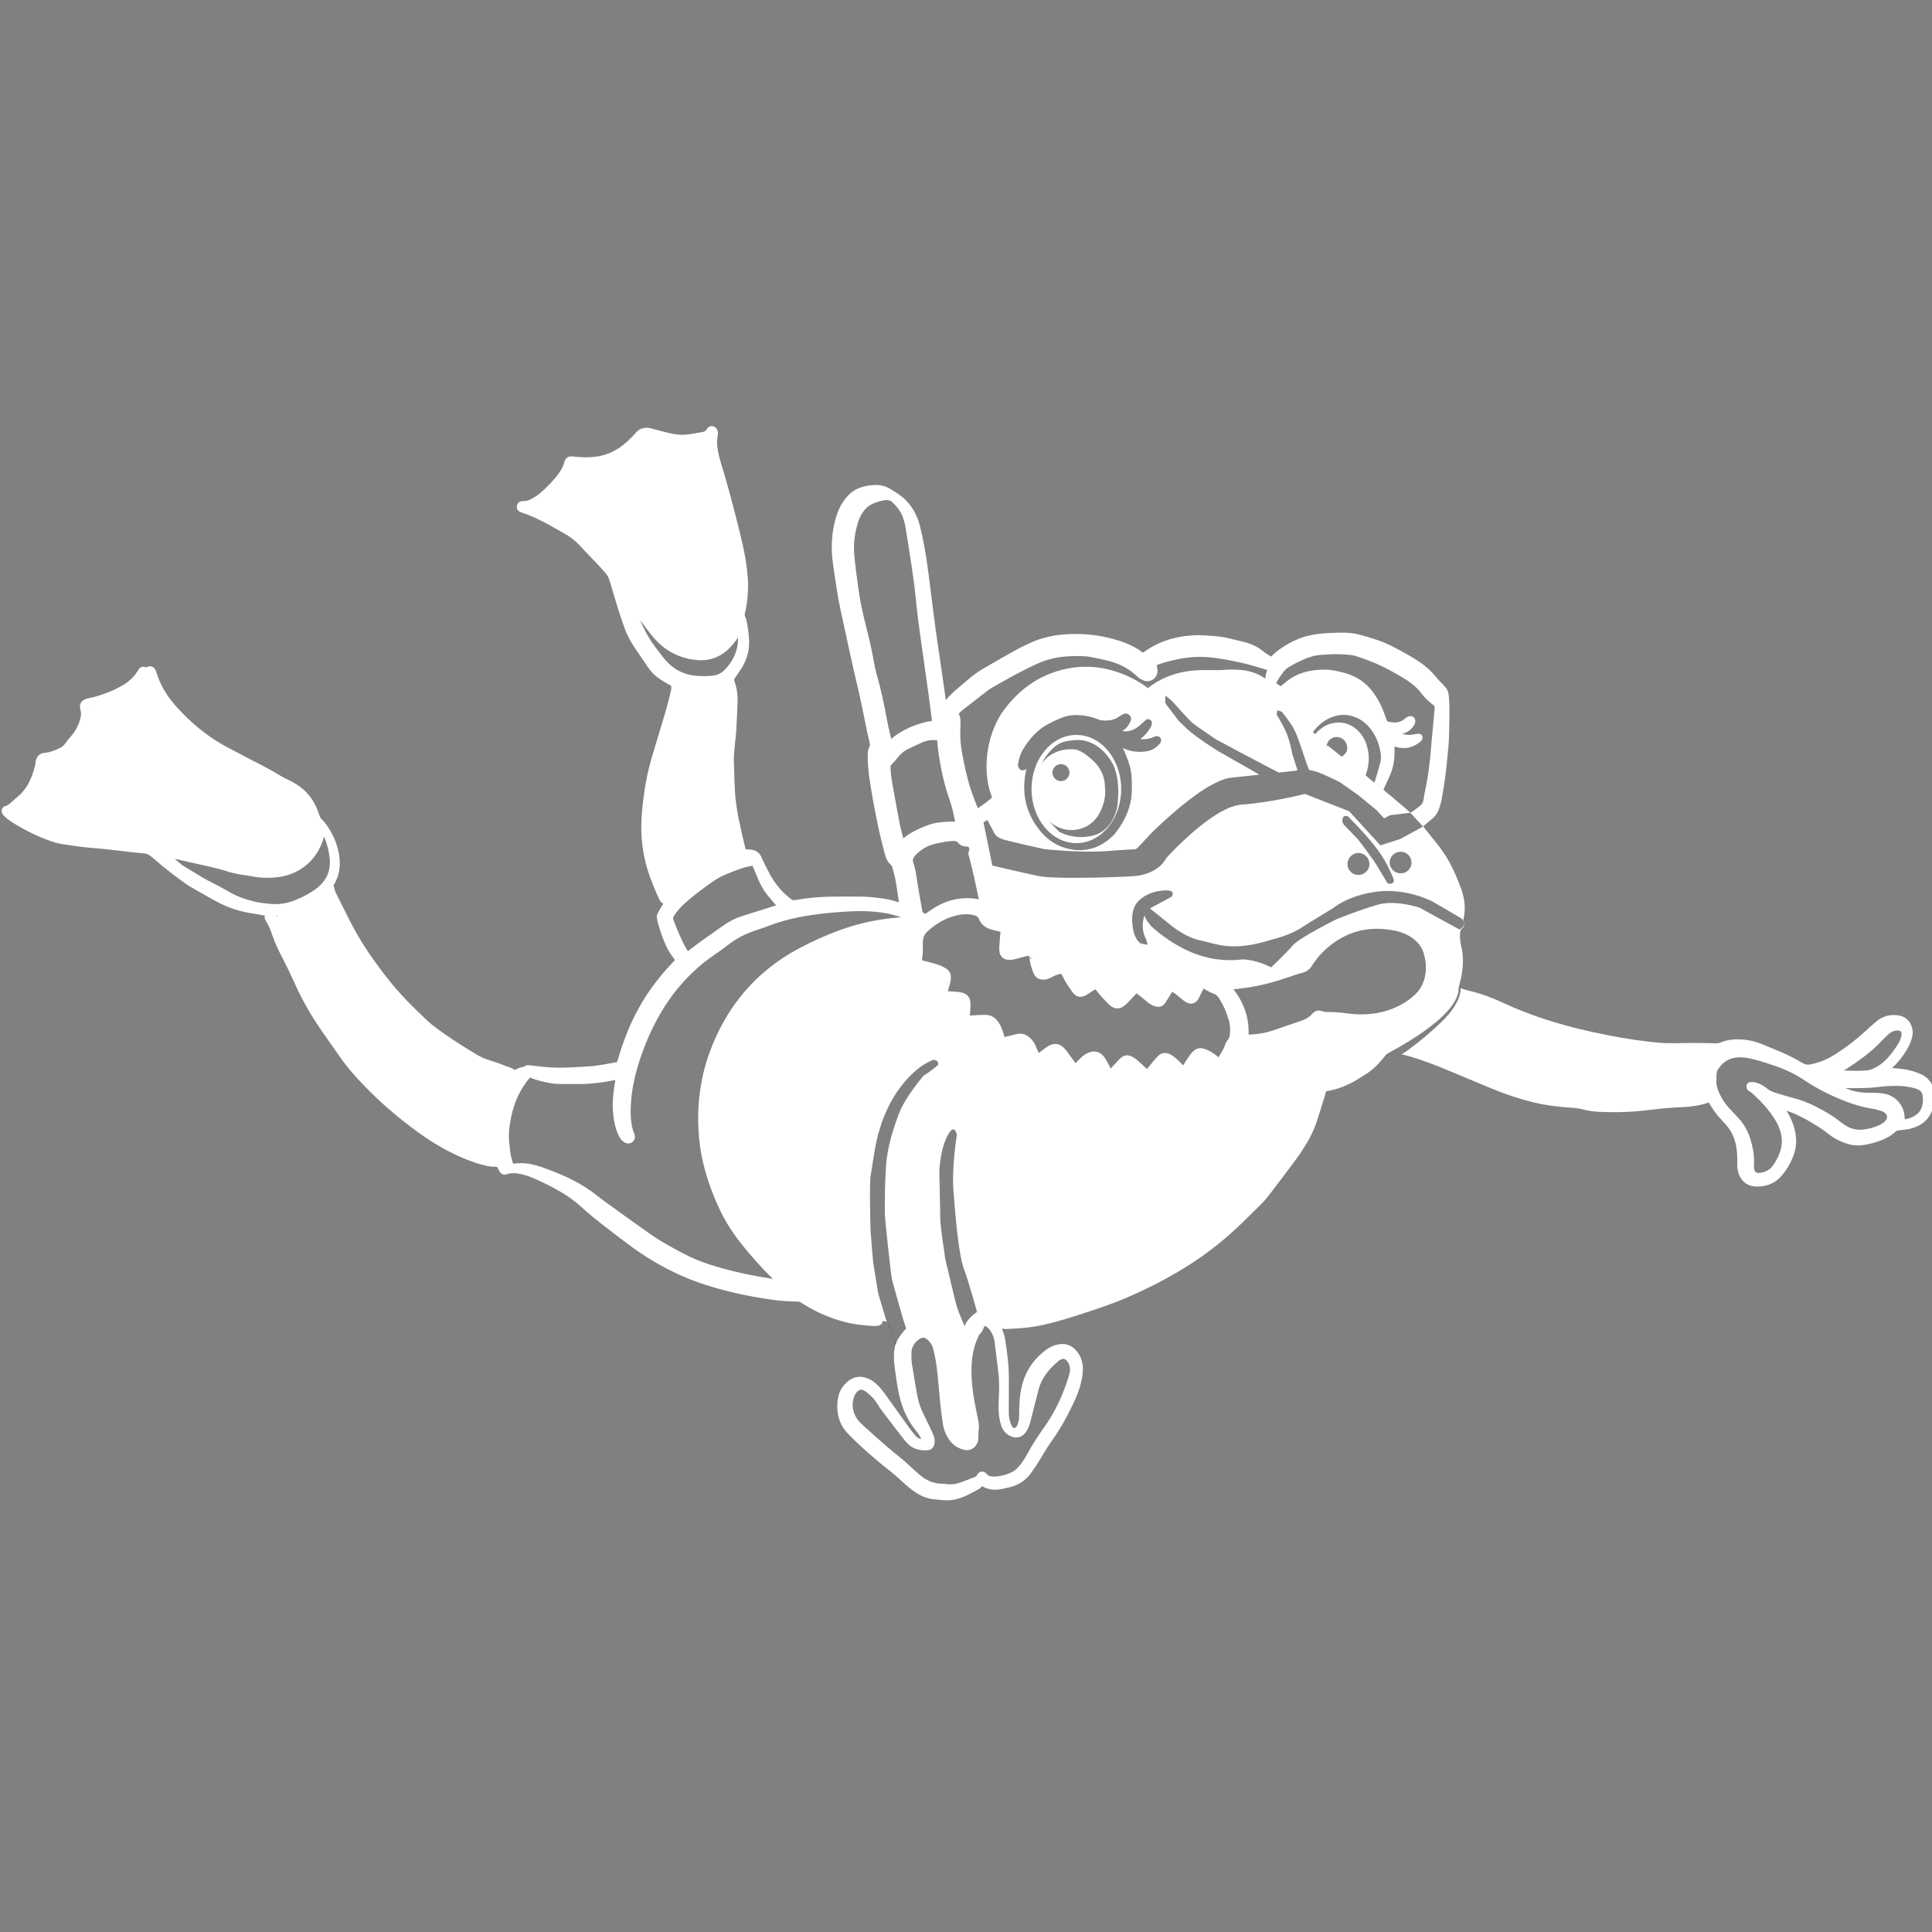 <?xml version="1.0" encoding="utf-8"?>
<!-- Generator: Adobe Illustrator 27.8.0, SVG Export Plug-In . SVG Version: 6.00 Build 0)  -->
<svg version="1.1" id="Ebene_4" xmlns="http://www.w3.org/2000/svg" xmlns:xlink="http://www.w3.org/1999/xlink" x="0px" y="0px"
	 viewBox="0 0 250 250" style="enable-background:new 0 0 250 250;" xml:space="preserve">
<rect x="0" y="0" width="250" height="250" fill="#808080" stroke="none"/>
<style type="text/css">
	.st0{display:none;}
	.st1{fill:none;}
	.st2{fill:#FFFFFF;}
</style>
<path class="st0" d="M129.48,103.78l-3.15,2.37c0,0-3.11-7.11-3.07-7.26c0.04-0.15-0.04-7.56-0.04-7.56l9.22-5.67l9.19-1.41
	l6.44,1.15l4.44-0.78l6.41-0.63l5.59,2.52l-1.07,2.56L155.63,88l-5.22,1l-1.89,0.85l-7.22-1.07l-6.48,0.33c0,0-3.04,5.93-3.15,6
	c-0.11,0.07-2.07,6.04-2.07,6.04L129.48,103.78z"/>
<g>
	<path class="st1" d="M140.53,95.89c0,0-0.75-0.34-2.63,0.03c-1.89,0.37-3.13,2.89-3.13,2.89c1.65-2.24,4.29-1.84,4.29-1.84
		s0.69-0.1,2.35,1.4c1.66,1.5,1.57,3.34,1.57,3.34c0.31,2.11-0.9,3.84-0.9,3.84s-0.92,1.67-3.14,1.84
		c-1.62,0.12-2.75-0.74-3.25-1.23l1.36,1.45c0,0,1.92,1.16,4.47,0.48c2.55-0.68,3.04-3.6,3.04-3.6s0.68-3.73-0.76-6.03
		S140.53,95.89,140.53,95.89z"/>
	<path class="st1" d="M135.68,106.17l-0.3-0.32C135.38,105.85,135.49,105.99,135.68,106.17z"/>
	<path class="st1" d="M175.77,110.38c-0.77,0.01-1.42,0.66-1.41,1.44c0,0.38,0.15,0.73,0.42,1c0.27,0.26,0.62,0.41,1,0.41
		c0,0,0.01,0,0.01,0c0.39,0,0.75-0.15,1.01-0.43c0.26-0.27,0.4-0.62,0.4-1C177.19,111.01,176.56,110.38,175.77,110.38
		C175.78,110.38,175.78,110.38,175.77,110.38z"/>
	<path class="st1" d="M175.78,108.68c0,0,1.85,2.42,2.26,3.12c0.42,0.71,1.49,2.47,1.49,2.47s0.69,0.35,0.86-0.33
		c0,0-0.67-2.01-2.11-3.97c-1.44-1.96-3.85-4.33-3.85-4.33s-0.46-0.17-0.61,0.08c0,0-0.39,0.54,0.18,1.11
		C174.57,107.4,175.78,108.68,175.78,108.68z"/>
	<path class="st1" d="M138.31,100.37c0.22-0.57-0.06-1.2-0.63-1.42c-0.57-0.22-1.2,0.06-1.42,0.63c-0.22,0.57,0.06,1.2,0.63,1.42
		C137.45,101.22,138.09,100.93,138.31,100.37z"/>
	<path class="st1" d="M124.3,93.56l-0.01,0.32c0,0.16,0,0.33-0.01,0.49c-0.05,1.02,0.03,2.06,0.22,3.08
		c0.31,1.66,0.67,3.42,1.26,5.11c0.19,0.54,0.4,1.08,0.61,1.62l0.15,0.38c0.01,0.01,0.01,0.03,0.02,0.04
		c0.51-0.31,1.42-0.99,1.84-1.39c-0.01-0.04-0.02-0.09-0.04-0.13c-0.5-1.31-0.72-2.75-0.66-4.4c0.08-2.14,0.64-4.14,1.7-5.99
		c0.08-0.13,0.15-0.26,0.24-0.38c2.32-3.33,5.39-5.3,9.11-5.88c2.31-0.36,4.65-0.03,6.98,0.98c0.9,0.38,1.75,0.86,2.54,1.42
		c0.05,0.03,0.09,0.07,0.14,0.11c0.06,0.05,0.11,0.09,0.16,0.12c1.48-1.18,3.24-1.92,5.24-2.2c1.05-0.15,2.11-0.14,3.14-0.13
		c0.3,0,0.6,0.01,0.9,0c0.22,0,0.62-0.03,0.91-0.05c0.35-0.02,0.38-0.03,0.38-0.02l0.21,0c1.35,0.02,2.74,0.04,4.4,1.16l0.09-0.54
		c0.02-0.12,0.06-0.24,0.11-0.36c0.03-0.08,0.05-0.14,0.06-0.19c-0.09-0.04-0.19-0.08-0.31-0.11l-0.5-0.15
		c-0.74-0.22-1.51-0.45-2.27-0.63c-0.95-0.23-1.93-0.42-2.92-0.58c-1.54-0.25-2.91-0.31-4.17-0.16c-1.24,0.14-2.52,0.43-3.84,0.87
		c-0.13,0.04-0.23,0.08-0.3,0.13c0.03,0.1,0.05,0.21,0.07,0.32c0.04,0.25,0.17,1.01-0.5,1.49c-0.48,0.34-1.03,0.34-1.63-0.01
		c-0.16-0.09-0.32-0.22-0.48-0.37c-1-0.97-2.22-1.63-3.72-2c-0.68-0.17-1.41-0.33-2.35-0.51c-0.32-0.06-0.66-0.08-0.98-0.09
		c-1.97-0.08-3.55,0.12-4.95,0.61c-0.38,0.13-0.78,0.3-1.25,0.52c-1.79,0.84-3.5,1.8-5.38,2.87c-0.24,0.14-0.48,0.27-0.69,0.44
		c-1.1,0.84-2.19,1.7-3.29,2.56c-0.13,0.1-0.24,0.22-0.35,0.34l-0.11,0.11C124.3,92.76,124.31,93.19,124.3,93.56z"/>
	<path class="st1" d="M149.36,95.33c-0.61,0.26-1.2,0.36-1.82,0.3c0.51-0.35,0.94-0.83,1.31-1.47c0.07-0.12,0.13-0.22,0.17-0.35
		c0.07-0.26,0.04-0.45-0.08-0.59c-0.11-0.13-0.25-0.16-0.33-0.17c-0.22-0.02-0.36,0.12-0.44,0.19c-0.12,0.1-0.22,0.2-0.32,0.29
		c-0.12,0.11-0.25,0.23-0.37,0.34c-0.41,0.35-0.83,0.57-1.27,0.68c-0.36,0.09-0.68,0.1-1,0.03c0.02-0.01,0.03-0.02,0.05-0.03
		c0.56-0.31,0.84-0.82,1.04-1.27c0.12-0.28,0.05-0.57-0.18-0.78c-0.23-0.2-0.52-0.24-0.78-0.1c-0.19,0.1-0.37,0.2-0.54,0.32
		c-0.7,0.52-1.52,0.54-2.31,0.48c-0.1-0.01-0.22-0.06-0.35-0.11l-0.15-0.06c-0.85-0.32-1.67-0.49-2.48-0.51
		c-0.8-0.03-1.56,0.11-2.24,0.39c-0.61,0.25-1.16,0.51-1.66,0.78c-1.29,0.7-2.37,1.8-3.28,3.36c-0.34,0.59-0.49,1.22-0.59,1.82
		c-0.01,0.08-0.04,0.24,0.04,0.39c0.06,0.11,0.16,0.31,0.36,0.38c0.2,0.07,0.5,0.02,0.65-0.16c0.01-0.01,0.03-0.03,0.04-0.04
		c-0.74,3.08-0.12,5.81,1.83,8.14c1.02,1.22,2.28,1.99,3.74,2.28c0.45,0.09,0.89,0.14,1.32,0.14c1.41,0,2.69-0.48,3.84-1.45
		c0.36-0.3,0.62-0.57,0.83-0.83c1.34-1.75,2.01-3.48,2.06-5.29c0.03-0.94,0.04-1.73-0.09-2.55c-0.14-0.9-0.48-1.73-0.81-2.53
		l-0.1-0.23c-0.03-0.06-0.06-0.13-0.09-0.19c-0.03-0.07-0.07-0.14-0.09-0.21c0.02,0.06,0.11,0.1,0.2,0.14
		c0.8,0.36,1.67,0.48,2.67,0.38c0.47-0.05,0.86-0.17,1.19-0.38c0.22-0.14,0.44-0.32,0.68-0.56c0.16-0.16,0.25-0.35,0.24-0.54
		c-0.01-0.15-0.07-0.29-0.18-0.39C149.78,95.13,149.48,95.28,149.36,95.33z M139.28,109.1c-3.2,0-5.8-3.13-5.8-7c0-3.87,2.6-7,5.8-7
		c3.2,0,5.8,3.13,5.8,7C145.08,105.97,142.48,109.1,139.28,109.1z"/>
	<path class="st1" d="M181.24,113.01c0.02,0,0.04,0,0.06,0c0.76-0.03,1.35-0.65,1.34-1.41c-0.01-0.38-0.15-0.73-0.42-0.99
		c-0.27-0.26-0.62-0.42-1.03-0.39c-0.39,0.01-0.75,0.17-1.01,0.45c-0.26,0.27-0.39,0.63-0.37,1
		C179.85,112.44,180.47,113.01,181.24,113.01z"/>
	<path class="st1" d="M35.78,118.57l0.2-0.1c-0.09,0.01-0.17,0.02-0.26,0.03C35.74,118.52,35.76,118.55,35.78,118.57z"/>
	<path class="st1" d="M41.92,108.26c-0.1,0.39-0.23,0.76-0.39,1.12l0,0.01l-0.01,0.01c-0.94,2.17-2.87,3.69-5.32,4.07
		c-1.17,0.18-2.38,0.16-3.69-0.08l-0.15-0.03c-0.36-0.06-0.72-0.13-1.09-0.18c-0.72-0.1-1.43-0.27-2.2-0.52
		c-0.47-0.15-0.97-0.29-1.59-0.43c-1.52-0.35-3.04-0.69-4.57-1.03c-0.11-0.02-0.22-0.04-0.32-0.06c0.31,0.27,0.63,0.53,0.95,0.79
		c0.06,0.05,0.12,0.09,0.19,0.13c0.47,0.26,0.93,0.55,1.39,0.83c0.74,0.46,1.5,0.93,2.29,1.31c0.58,0.28,1.15,0.6,1.7,0.91
		c0.24,0.13,0.47,0.27,0.71,0.4c0.97,0.53,2.07,0.93,3.26,1.19c0.65,0.14,1.32,0.21,1.96,0.27c1.08,0.09,2.13-0.07,3.17-0.5
		c1.05-0.43,1.87-0.87,2.57-1.38c1.43-1.04,2.04-2.35,1.86-4.02C42.54,110.05,42.3,109.13,41.92,108.26z"/>
	<path class="st1" d="M117.39,171.77c-0.17-0.16-1.85-6.32-1.85-6.32c-0.18-1.03-0.85-7.33-0.9-8.12c-0.06-0.79-0.04-5.62,0.24-7.58
		s0.78-3.64,1.58-5.79c0.81-2.15,3.21-4.92,3.21-4.92c0.76-0.42,1.83-1.33,1.83-1.33c0.17-0.67-0.57-0.68-0.57-0.68
		s-1.85,0.47-4.01,3.17s-2.94,5.72-2.94,5.72c-0.64,1.86-1.01,5.17-1.19,6.04c-0.18,0.88-0.04,6.76-0.01,7.25
		c0.03,0.49,0.33,4.01,0.33,4.01l0.6,3.72c0,0-0.01,0.04,0.12,0.53c0.12,0.43,0.91,3.08,1.08,3.64c0.07,0.21,0.14,0.41,0.23,0.6
		c0.07,0.17,0.13,0.34,0.18,0.51c0,0.01,0,0.01,0.01,0.02l0.27,0.72c0.1,0.25,0.19,0.5,0.31,0.75c0.07,0.15,0.09,0.2,0.07,0.26
		c0.22-0.87,1.17-1.93,1.38-2.16C117.38,171.79,117.39,171.77,117.39,171.77z"/>
	<path class="st1" d="M179.86,105.47l-0.76,0.4l-1.01-1.08l-2.39-1.96l-2.28-1.6c0,0-0.11-0.12-2.34-1.11
		c-0.66-0.29-1.22-0.44-1.69-0.51c-0.3-0.68-0.9-2.54-0.9-2.54s-0.56-1.7-0.98-2.59c-0.43-0.89-1.65-2.4-1.65-2.4l-0.58-0.2
		l-0.09,0.57c0,0,0.34,0.52,1.03,1.85c0.69,1.33,0.98,3.22,0.98,3.22l0.68,2.12c-0.11,0.03-0.17,0.06-0.17,0.06l-2.26,0.25
		l-4.87-2.56l-3.3-1.77c0,0-2.75-1.88-3.03-2.12s-1.15-1.21-1.47-1.56s-1.21-1.33-1.21-1.33l-0.78-0.63l-0.01,0.41l-0.01,0.36
		c-0.11,0.14,0.4,0.74,0.4,0.74l1.35,1.77c0,0,0,0,1.07,1.03s3.97,2.85,3.97,2.85l3.85,2.19l1.53,0.89l-3.86,0.42
		c0,0-1.39,0.09-4.28,2.15c-2.89,2.05-5.81,4.98-5.81,4.98l-1.84,1.96l-0.31,0.16c0,0-0.32-0.04-3.68,0.22
		c-3.36,0.26-8.06-0.26-8.06-0.26s-4.5-0.99-5.36-1.27c-0.86-0.28-1.07-0.77-1.07-0.77l-0.91-1.71l-0.51,0.29l1.15,5.59
		c0,0,4.11,0.98,6,1.36c1.89,0.38,8.56,0.22,12.07,0.03c3.52-0.19,4.44-2.36,4.44-2.36s5.96-6.66,9.78-6.92
		c3.81-0.25,8.15-1.38,8.15-1.38l5.73,2.24l4.05,4.42l2.58-0.83l2.97-1.63l-1.65-1.78L179.86,105.47z"/>
	<path class="st1" d="M183.43,104.52c0.11-0.09,0.22-0.17,0.33-0.26c0.27-0.21,0.41-0.45,0.46-0.78c0.04-0.31,0.1-0.63,0.16-0.94
		c0.42-1.93,0.7-4.01,0.88-6.54c0.03-0.43,0.07-0.85,0.12-1.28l0.14-1.55c0.05-0.54,0.1-1.08,0.15-1.62
		c0.01-0.14-0.01-0.21-0.16-0.32c-0.47-0.37-1.07-0.87-1.55-1.51c-0.53-0.7-1.23-1.32-2.15-1.89c-1.32-0.81-2.56-1.47-3.79-2.02
		c-0.12-0.05-2.17-0.85-2.73-0.99c-0.58-0.14-2.26-0.24-3.39-0.16l-0.14,0.01c-0.32,0.01-1.16,0.05-1.74,0.18
		c-0.07,0.03-0.25,0.08-0.43,0.14c-0.15,0.05-0.3,0.09-0.36,0.11c-0.37,0.13-1.46,0.6-2.33,1.13c-0.33,0.2-0.57,0.4-0.74,0.62
		c-0.42,0.53-0.75,1-1.01,1.54l0.59,0.39c0.07-0.06,0.14-0.13,0.22-0.18l0.3-0.24c0.26-0.22,0.53-0.44,0.83-0.63
		c1.23-0.77,2.66-1.12,4.45-1.1c1.08,0.01,2.55,0.44,2.98,0.58c1.23,0.42,2.26,1.16,3.05,2.18c0.56,0.72,1.01,1.5,1.35,2.33
		c0.19,0.47,0.36,0.95,0.53,1.43c0.06,0.16,0.1,0.17,0.13,0.18c0.93,0.25,1.57,0.17,2.18-0.31c0.11-0.09,0.22-0.17,0.34-0.25
		c0.29-0.19,0.64-0.17,0.86,0.04c0.21,0.2,0.26,0.53,0.12,0.84c-0.04,0.09-0.09,0.17-0.14,0.25c-0.33,0.49-0.75,0.82-1.27,0.97
		c-0.07,0.02-0.13,0.04-0.2,0.05c0.34,0.12,0.72,0.2,1.11,0.15c0.1-0.01,0.2-0.03,0.3-0.05l0.3-0.05c0.13-0.02,0.25-0.04,0.38-0.05
		c0.19-0.01,0.38,0.09,0.47,0.25c0.09,0.15,0.09,0.37,0,0.52c-0.07,0.12-0.16,0.22-0.27,0.31c-0.97,0.77-2.05,0.97-3.21,0.6
		l-0.09-0.03c0,0.02,0,0.04,0,0.05c0.06,1.38-0.09,2.47-0.48,3.45c-0.17,0.44-0.38,0.86-0.58,1.29l-0.21,0.45
		c-0.06,0.13-0.12,0.25-0.14,0.36c0.2,0.21,0.43,0.39,0.67,0.58c0.16,0.12,0.31,0.24,0.46,0.37c0.42,0.37,0.84,0.72,1.27,1.08
		c0.16,0.13,0.31,0.27,0.47,0.41c0.21,0.19,0.41,0.37,0.62,0.53c0.05-0.02,0.09-0.04,0.13-0.06
		C182.91,104.93,183.16,104.73,183.43,104.52z"/>
	<path class="st1" d="M115.32,95.64C115.32,95.64,115.32,95.64,115.32,95.64c1.26-1.06,2.78-1.79,4.65-2.23
		c0.13-0.03,0.26-0.04,0.39-0.06c0.06-0.01,0.12-0.01,0.23-0.03c0,0,0-0.01,0-0.02c-0.01-0.26-0.04-0.52-0.08-0.78l-0.02-0.17
		c-0.1-0.78-0.2-1.57-0.31-2.35l-0.84-5.98c-0.2-1.39-0.39-2.77-0.57-4.16c-0.09-0.7-0.16-1.4-0.23-2.09
		c-0.07-0.7-0.14-1.4-0.23-2.1c-0.15-1.17-0.33-2.34-0.51-3.51l-0.11-0.72c-0.16-1.07-0.33-2.13-0.51-3.19
		c-0.06-0.34-0.15-0.68-0.25-1.03c-0.23-0.8-0.71-1.53-1.47-2.23c-0.24-0.22-0.55-0.31-0.95-0.25c-0.6,0.08-1.21,0.28-1.86,0.61
		c-0.25,0.12-0.47,0.31-0.73,0.62c-0.37,0.43-0.66,0.95-0.85,1.54c-0.48,1.48-0.65,2.97-0.51,4.43c0.13,1.34,0.31,2.7,0.49,4.01
		c0.22,1.6,0.57,3.33,1.07,5.29c0.31,1.22,0.71,2.83,0.98,4.5c0.08,0.51,0.2,1.03,0.35,1.54c0.5,1.76,0.94,3.69,1.37,6.07
		c0.11,0.6,0.25,1.2,0.39,1.8l0.08,0.34C115.29,95.53,115.31,95.59,115.32,95.64z"/>
	<path class="st1" d="M173.35,95.4c-0.12-0.03-0.24-0.05-0.35-0.05c-0.49,0-0.96,0.27-1.19,0.72c-0.03,0.06-0.05,0.12-0.09,0.23
		c-0.02,0.05-0.02,0.05,0.02,0.08l-0.23,0.26l0.31-0.2l0.57,0.46c0.38,0.31,0.76,0.61,1.14,0.92c0.08,0.06,0.11,0.07,0.21,0
		c0.38-0.25,0.59-0.62,0.63-1.04C174.36,96.14,173.95,95.56,173.35,95.4z"/>
	<polygon class="st1" points="12.29,91.71 12.3,91.77 12.32,91.77 12.29,91.71 	"/>
	<path class="st1" d="M170.31,94.86c0.05-0.05,0.1-0.11,0.15-0.16c0.64-0.61,1.32-0.98,2.08-1.13c1.12-0.21,2.14,0.08,3.03,0.86
		c0.68,0.6,1.15,1.41,1.38,2.41c0.25,1.06,0.2,2.12-0.14,3.16c-0.03,0.07-0.1,0.3-0.1,0.34c0.02,0.03,0.11,0.11,0.2,0.18l0.08,0.07
		c0.28,0.23,0.56,0.46,0.84,0.68c0,0,0.01,0.01,0.01,0.01l0.04-0.12c0.24-0.8,0.49-1.61,0.71-2.42c0.11-0.39,0.13-0.8,0.06-1.23
		c-0.2-1.31-0.65-2.39-1.4-3.3c-0.77-0.94-1.71-1.49-2.86-1.66c-0.18-0.03-0.35-0.04-0.53-0.04c-0.48,0-0.98,0.1-1.5,0.29
		c-0.92,0.34-1.71,0.95-2.43,1.86c-0.01,0.02-0.03,0.05-0.05,0.08c0.07,0.11,0.16,0.2,0.27,0.28
		C170.21,94.96,170.26,94.91,170.31,94.86z"/>
	<path class="st1" d="M110.06,117.92c-1.5,0.08-2.74,0.18-3.9,0.32c-2.68,0.32-4.82,0.81-6.72,1.56c-0.46,0.18-0.92,0.33-1.39,0.48
		c-1.52,0.49-2.77,1.13-3.83,1.96c-0.54,0.43-1.11,0.82-1.68,1.22l-0.4,0.28c-3.02,2.11-5.47,4.96-7.3,8.47
		c-0.96,1.83-1.74,3.77-2.34,5.78c-0.47,1.56-0.74,3-0.85,4.41c-0.07,0.92-0.12,2,0.07,3.09c0.08,0.48,0.18,0.83,0.31,1.15
		c0.28,0.68-0.08,1.03-0.25,1.15c-0.37,0.26-0.83,0.2-1.23-0.15c-0.3-0.27-0.47-0.6-0.57-0.83c-0.36-0.77-0.51-1.59-0.6-2.21
		c-0.19-1.31-0.14-2.69,0.17-4.49l0.04-0.2c0.01-0.06,0.03-0.12,0.03-0.17l-0.56,0.1c-0.43,0.08-0.87,0.16-1.3,0.22
		c-1.06,0.14-1.88,0.2-2.66,0.2c-0.01,0-0.03,0-0.04,0c-0.56,0-1.13,0-1.7,0l-0.85,0c0,0-0.01,0-0.01,0c-1.14,0-2.19-0.27-3.27-0.58
		c-0.19-0.06-0.38-0.14-0.57-0.23l-0.07-0.03c-0.02,0.01-0.03,0.03-0.05,0.04c-0.33,0.33-0.59,0.72-0.89,1.19
		c-0.93,1.46-1.51,3.19-1.76,5.3c-0.08,0.66-0.08,1.36,0,2.05l0.05,0.43c0.04,0.35,0.07,0.69,0.13,1.03
		c0.06,0.32,0.16,0.64,0.27,0.97l0.06,0.15c1.43-0.25,2.76,0.11,3.87,0.5c1.41,0.5,2.61,1,3.67,1.53c1.3,0.65,2.42,1.37,3.42,2.19
		l0.08,0.06c0.07,0.06,0.15,0.12,0.22,0.18l1.89,1.37c1.62,1.17,3.24,2.34,4.88,3.48c0.76,0.53,1.6,1,2.4,1.45l0.5,0.28
		c0.73,0.41,1.41,0.76,2.08,1.07c1.77,0.81,3.65,1.34,5.26,1.74c1.56,0.39,3.23,0.72,5.32,1.05c-0.13-0.13-0.25-0.25-0.38-0.38
		c-0.31-0.31-0.62-0.62-0.92-0.94c-1.22-1.33-2.64-2.93-3.89-4.72c-0.98-1.41-1.82-3.04-2.58-5c-0.84-2.17-1.39-4.18-1.66-6.16
		c-0.21-1.49-0.28-3.02-0.22-4.56c0.1-2.63,0.59-5.16,1.45-7.52c2.19-6.01,6.07-10.54,11.53-13.46c1.78-0.95,3.59-1.76,5.38-2.41
		c2.2-0.8,4.52-1.32,6.9-1.56c0.22-0.02,0.45-0.04,0.67-0.06l0.33-0.03c-0.85-0.3-1.62-0.49-2.36-0.6
		C112.94,117.9,111.57,117.84,110.06,117.92z"/>
	<path class="st1" d="M182.88,121.48c-0.66-0.49-1.44-0.83-2.33-1.02c-2.6-0.54-4.86-0.24-6.94,0.92c-1.44,0.81-2.63,1.86-3.57,3.2
		c-0.09,0.13-0.18,0.25-0.26,0.39c-0.28,0.48-0.69,0.78-1.25,0.93c-0.56,0.15-1.13,0.34-1.68,0.53l-0.45,0.15
		c-2.14,0.72-4.07,1.16-5.87,1.35c-0.3,0.03-0.61,0.07-0.91,0.11c1.3,1.66,1.96,3.52,1.96,5.53v0c0,0.1,0.01,0.21,0.01,0.32
		c0.02,0,0.03,0,0.05,0.01c1.14-0.05,2.11-0.21,2.97-0.5c1.3-0.44,2.59-0.88,3.88-1.33c0.54-0.19,0.99-0.48,1.33-0.87
		c0.24-0.28,0.52-0.42,0.84-0.42c0.13,0,0.28,0.03,0.42,0.08c0.26,0.09,0.55,0.13,0.9,0.12c0.86-0.03,1.72,0.08,2.48,0.19
		c1.7,0.23,3.32,0.12,4.84-0.32c1.41-0.41,2.65-1.08,3.69-2.01c0.82-0.73,1.3-1.64,1.47-2.79c0.11-0.77,0.06-1.57-0.15-2.44
		C184.09,122.74,183.61,122.03,182.88,121.48z"/>
	<path class="st1" d="M164.45,125.18c0,0,1.96-1.85,2.81-2.85s5.63-3.37,5.63-3.37s3.3-1.33,5.52-1.93s5.22,0.41,5.22,0.41
		l5.22,2.85c1.41-0.96-0.15-1.67-0.15-1.67l-3.3-1.93c0,0-3.26-1.78-7.11-1.33c-3.85,0.44-5.81,2.15-5.81,2.15s-2.59,1.56-4.15,2.56
		c-1.56,1-3.67,1.48-3.67,1.48c-5.37,1.7-7.22,0.56-9.33,0.15c-2.11-0.41-4.15-2.22-4.15-2.22l-2.41-1.93l2.81-1.52
		c0.7-1.07-1.26-0.78-1.26-0.78s-2,0.11-3.19,1.52s-0.41,4.04-0.41,4.04c0.41,1.15,0.93,1.3,0.93,1.3l0.81,0.15l-0.15-0.63
		c-0.93-1.74-0.22-3.19-0.22-3.19c-0.04,0.37,0.81,1.37,0.81,1.37s2.37,2.33,5.67,3.59c3.3,1.26,6.15,0.74,6.15,0.74
		C162.75,124.21,164.45,125.18,164.45,125.18z"/>
	<path class="st1" d="M157.77,129.15c-0.21-0.32-0.42-0.5-0.73-0.59c-0.28-0.09-0.53-0.23-0.77-0.36c-0.09-0.05-0.18-0.1-0.27-0.15
		c-0.07-0.04-0.15-0.08-0.22-0.12c-0.21,0.4-0.41,0.81-0.61,1.22c-0.17,0.35-0.41,0.58-0.7,0.67c-0.29,0.09-0.59,0.05-0.92-0.12
		c-0.22-0.12-0.42-0.27-0.57-0.4c-0.14-0.11-0.28-0.23-0.41-0.34c-0.16-0.13-0.32-0.26-0.48-0.39c-0.11-0.09-0.23-0.16-0.34-0.23
		c-0.05,0.05-0.09,0.11-0.15,0.2l-0.05,0.08c-0.16,0.24-0.31,0.49-0.46,0.73l-0.21,0.34c-0.32,0.51-0.73,0.68-1.31,0.54
		c-0.44-0.1-0.78-0.34-1-0.52c-0.2-0.15-0.39-0.32-0.58-0.48c-0.13-0.11-0.27-0.23-0.41-0.33l-0.08-0.06
		c-0.14-0.11-0.28-0.23-0.41-0.29c-0.01,0.01-0.03,0.04-0.06,0.07c-0.03,0.04-0.06,0.08-0.1,0.11l-0.34,0.36
		c-0.27,0.29-0.55,0.58-0.83,0.86c-0.76,0.73-1.54,0.72-2.3-0.05l-0.07-0.07c-0.51-0.51-1.03-1.05-1.47-1.66
		c-0.04-0.06-0.09-0.12-0.14-0.17c-0.02,0.01-0.06,0.04-0.12,0.08l-0.88,0.57c-0.09,0.06-0.18,0.11-0.27,0.16
		c-0.66,0.34-1.25,0.2-1.66-0.39l-0.07-0.09c-0.41-0.58-0.84-1.19-1.17-1.86l-0.04-0.09c-0.07-0.14-0.13-0.28-0.22-0.37
		c-0.3,0.03-0.6,0.13-0.99,0.32l-0.21,0.11c-0.1,0.05-0.21,0.11-0.31,0.15c-0.74,0.32-1.58,0.22-1.94-0.43
		c-0.1-0.18-0.19-0.38-0.26-0.59c-0.15-0.46-0.32-0.98-0.38-1.53l0.35-0.04c0,0,0,0,0,0l-0.38-0.1c-0.02-0.1-0.04-0.18-0.06-0.23
		c-0.04,0.01-0.11,0.02-0.23,0.04c-0.35,0.08-0.69,0.17-1.03,0.26l-0.3,0.08c-0.32,0.09-0.65,0.18-1.02,0.16
		c-0.71-0.03-1.15-0.44-1.23-1.11c-0.03-0.29-0.01-0.58,0.01-0.93c0.02-0.32,0.05-0.64,0.08-0.97l0.05-0.63
		c-0.06-0.02-0.12-0.03-0.2-0.05l-0.31-0.07c-0.23-0.06-0.47-0.11-0.7-0.18c-0.76-0.21-1.3-0.67-1.56-1.32
		c-0.14-0.34-0.35-0.48-0.84-0.57c-0.8-0.15-1.64-0.08-2.57,0.21c-1.19,0.37-2.28,1.02-3.31,1.98c-0.51,0.47-0.58,1.11-0.56,1.57
		c0.04,0.7,0.02,1.23-0.07,1.78c-0.02,0.15-0.04,0.26-0.02,0.35c0.07,0.03,0.16,0.04,0.25,0.06c0.07,0.01,0.15,0.03,0.22,0.05
		l0.38,0.1c0.44,0.12,0.88,0.23,1.31,0.38c0.35,0.12,0.67,0.3,0.94,0.47c0.44,0.26,0.66,0.69,0.62,1.21
		c-0.02,0.25-0.05,0.5-0.11,0.74c-0.04,0.16-0.09,0.32-0.14,0.48c-0.03,0.1-0.06,0.2-0.09,0.31c-0.02,0.06-0.03,0.13-0.04,0.19
		c0.02,0,0.05,0,0.08,0l0.28,0.02c0.31,0.02,0.63,0.04,0.94,0.07c0.17,0.01,0.35,0.04,0.52,0.09c0.65,0.17,1.05,0.63,1.09,1.24
		c0.03,0.37,0,0.73-0.02,1.09l-0.02,0.28c0,0.06-0.01,0.12-0.02,0.19c-0.01,0.06-0.02,0.11-0.02,0.15c0.03,0.01,0.06,0.02,0.08,0.01
		c0.2,0,0.4-0.02,0.61-0.03l0.36-0.02c0.29-0.01,0.59-0.03,0.88-0.03c0.01,0,0.02,0,0.04,0c0.77,0,1.39,0.36,1.8,1.04
		c0.3,0.51,0.49,1.05,0.62,1.46c0.04,0.14,0.09,0.29,0.12,0.37c0.08-0.01,0.22-0.05,0.36-0.09c0.27-0.07,0.54-0.14,0.81-0.2
		l0.38-0.09c0.57-0.14,1.11-0.01,1.6,0.38c0.38,0.3,0.64,0.64,0.81,1.03l0.13,0.31c0.08,0.2,0.17,0.4,0.28,0.64
		c0.02,0.03,0.03,0.06,0.04,0.08c0.06-0.04,0.11-0.07,0.17-0.12c0.11-0.08,0.22-0.17,0.33-0.25c0.12-0.09,0.24-0.19,0.36-0.27
		c0.15-0.11,0.31-0.22,0.48-0.31c0.66-0.35,1.3-0.27,1.84,0.22c0.2,0.18,0.36,0.39,0.5,0.57c0.26,0.35,0.52,0.71,0.78,1.07l0.3,0.42
		c0.09-0.09,0.18-0.19,0.27-0.28c0.1-0.11,0.2-0.21,0.31-0.31c0.38-0.37,0.73-0.61,1.09-0.77c0.72-0.31,1.43-0.16,1.93,0.42
		c0.19,0.21,0.32,0.46,0.46,0.69l0.08,0.14c0.08,0.13,0.15,0.27,0.22,0.41c0.05,0.11,0.11,0.21,0.16,0.31
		c0.02,0.03,0.03,0.05,0.04,0.07c0.03-0.03,0.07-0.07,0.12-0.12l0.06-0.07c0.14-0.15,0.29-0.31,0.43-0.46
		c0.17-0.19,0.34-0.37,0.52-0.56c0.54-0.55,1.05-0.63,1.72-0.27c0.22,0.12,0.44,0.28,0.67,0.48c0.24,0.21,0.48,0.43,0.71,0.65
		l0.44,0.41c0.01,0.01,0.01,0.01,0.02,0.02c0.02-0.02,0.03-0.04,0.05-0.07c0.03-0.05,0.07-0.1,0.11-0.14l0.33-0.4
		c0.26-0.32,0.53-0.64,0.8-0.94c0.33-0.36,0.67-0.54,1.04-0.54c0.27,0,0.55,0.09,0.85,0.28c0.31,0.19,0.58,0.43,0.82,0.64
		c0.13,0.11,0.25,0.23,0.36,0.36c0.07,0.08,0.15,0.15,0.22,0.23c0.03,0.03,0.07,0.06,0.1,0.09c0.01-0.02,0.03-0.05,0.05-0.08
		l0.25-0.39c0.15-0.23,0.29-0.46,0.45-0.68c0.18-0.25,0.36-0.48,0.56-0.67c0.38-0.37,0.86-0.49,1.37-0.33
		c0.61,0.19,1.16,0.49,1.64,0.9l0.25,0.22c0.08-0.13,0.15-0.26,0.23-0.38c0.25-0.41,0.49-0.79,0.62-1.23
		c0.08-0.24,0.21-0.48,0.4-0.72c0.14-0.17,0.21-0.37,0.23-0.66c0.06-0.75,0-1.41-0.17-2C158.73,130.9,158.31,130,157.77,129.15z"/>
	<path class="st1" d="M248.29,141.04c-0.2-0.1-0.38-0.18-0.57-0.22c-0.73-0.18-1.34-0.28-1.92-0.29c-0.15,0-0.31-0.01-0.46-0.01
		c-0.79,0-1.58,0.05-2.42,0.16c-1.32,0.17-2.65,0.15-3.94,0.13l-0.09,0c-0.03,0-0.06,0-0.09,0c0.6,0.26,1.14,0.42,1.69,0.51
		c0.27,0.04,0.54,0.07,0.82,0.08c0.21,0.01,0.43,0.01,0.65,0.01c0.25,0,0.49,0,0.74,0.01c0.34,0.01,0.75,0.04,1.14,0.12
		c1.5,0.29,2.55,1.51,2.62,3.04l0.02,0.28c0.6-0.1,1.1-0.31,1.53-0.63c0.39-0.29,0.64-0.72,0.76-1.3c0.07-0.35,0.08-0.72,0.03-1.15
		C248.75,141.43,248.59,141.19,248.29,141.04z"/>
	<path class="st1" d="M241.54,138.52c0.27-0.03,0.53-0.09,0.78-0.2c0.74-0.32,1.4-0.8,1.96-1.43c0.55-0.62,0.99-1.22,1.36-1.85
		c0.22-0.37,0.34-0.69,0.39-1c0.04-0.27,0.02-0.47-0.07-0.56c-0.11-0.12-0.36-0.13-0.54-0.12c-0.37,0.03-0.69,0.16-0.95,0.39
		c-0.31,0.28-0.64,0.57-0.93,0.9c-1.37,1.49-3.04,2.64-4.63,3.69c-0.11,0.07-0.22,0.14-0.34,0.2
		C239.55,138.57,240.56,138.61,241.54,138.52z"/>
	<path class="st1" d="M243.4,143.73c-0.37-0.11-0.69-0.2-1.02-0.26c-1.83-0.29-3.7-0.92-5.89-1.98c-1.03-0.5-2.04-1.08-3-1.72
		c-1.16-0.78-2.43-1.39-3.86-1.88l-0.3-0.1c-1-0.34-2.04-0.7-3.09-0.89c-0.6-0.11-1.13-0.13-1.62-0.07
		c-0.97,0.13-1.72,0.61-2.29,1.48c-0.15,0.23-0.23,0.51-0.23,0.85l0,0.62c-0.07,0.59,0.15,1.14,0.37,1.66
		c0.3,0.67,0.7,1.29,1.19,1.84c0.4,0.44,0.8,0.88,1.21,1.3c0.72,0.74,1.25,1.66,1.59,2.71c0.4,1.26,0.56,2.33,0.49,3.37
		c-0.01,0.21-0.01,0.39,0.02,0.55c0.07,0.41,0.3,0.59,0.72,0.54c0.78-0.09,1.35-0.42,1.74-0.99c0.61-0.89,0.95-1.68,1.08-2.48
		c0.11-0.7,0.03-1.4-0.23-2.16c-0.16-0.46-0.4-0.93-0.71-1.43c-0.62-0.99-1.4-1.91-2.32-2.75l-0.21-0.2
		c-0.24-0.23-0.47-0.45-0.74-0.59c-0.08-0.04-0.21-0.13-0.27-0.33c-0.03-0.1-0.07-0.25-0.03-0.41c0.05-0.22,0.29-0.41,0.51-0.41
		c0,0,0,0,0.01,0c0.21,0,0.46,0.01,0.71,0.07c0.49,0.13,0.96,0.38,1.4,0.75c0.29,0.24,0.61,0.41,0.99,0.53l0.53,0.16
		c0.54,0.16,1.07,0.33,1.61,0.47c1.08,0.27,2.04,0.62,2.95,1.07c0.99,0.49,2.27,1.17,3.41,2.09c0.14,0.11,0.28,0.21,0.43,0.31
		l0.12,0.08c0.75,0.53,1.61,0.74,2.55,0.6c0.65-0.09,1.25-0.25,1.8-0.49c0.36-0.15,0.64-0.33,0.87-0.55
		c0.19-0.18,0.29-0.4,0.27-0.62c-0.02-0.21-0.14-0.41-0.36-0.57C243.7,143.85,243.55,143.78,243.4,143.73z"/>
	<path class="st1" d="M87.63,120.26c0.39,0.91,0.79,1.85,1.31,2.7c0.01,0.03,0.05,0.08,0.08,0.13c0.03-0.02,0.06-0.04,0.09-0.07
		c1.09-0.86,2.24-1.67,3.35-2.45c0.4-0.28,0.8-0.57,1.21-0.85c0.74-0.53,1.54-0.93,2.37-1.18c1.38-0.43,2.76-0.87,4.14-1.31
		l0.14-0.04c0.04-0.01,0.08-0.02,0.12-0.03l-0.42-0.49c-0.21-0.25-0.43-0.5-0.64-0.76c-0.55-0.67-1-1.44-1.35-2.34
		c-0.13-0.33-0.27-0.65-0.41-0.98l-0.1-0.25c-0.04-0.09-0.08-0.19-0.16-0.32l-0.38,0.08c-0.31,0.06-0.6,0.12-0.88,0.22
		c-0.7,0.24-1.43,0.52-2.25,0.86c-0.73,0.3-1.39,0.74-1.88,1.09c-0.96,0.69-2.09,1.51-3.17,2.46c-0.5,0.44-0.93,0.89-1.3,1.38
		c-0.11,0.14-0.21,0.3-0.31,0.45c-0.1,0.15-0.11,0.29-0.05,0.45l0.13,0.33c0.1,0.26,0.21,0.53,0.32,0.79L87.63,120.26z"/>
	<path class="st1" d="M92.22,87.44c0.62-0.08,1.12-0.32,1.53-0.73c0.67-0.68,1.16-1.43,1.44-2.24c0.21-0.6,0.32-1.25,0.32-1.97
		c-0.3,0.45-0.65,0.88-1.03,1.28c-1.3,1.36-2.89,1.88-4.83,1.58c-2.02-0.31-3.72-1.26-5.05-2.82c-0.47-0.55-0.91-1.14-1.33-1.71
		l-0.31-0.41c-0.04-0.06-0.09-0.12-0.13-0.18c0.64,1.53,1.38,2.79,2.26,3.88c0.14,0.17,0.27,0.35,0.4,0.53
		c0.13,0.18,0.26,0.36,0.41,0.53c1.15,1.41,2.56,2.16,4.31,2.29C90.98,87.53,91.62,87.52,92.22,87.44z"/>
	<path class="st1" d="M122.52,147.1c-0.96,2-0.98,4.63-0.98,4.63s0.12,4.89,0.12,5.94s0.66,5.28,0.66,5.28s1.28,5.47,1.53,6.26
		c0.26,0.79,0.98,2.41,0.98,2.41c0.15-0.88,1.59-1.87,1.59-1.87s-1.06-3.84-1.73-5.66c-0.67-1.81-1.11-7.04-1.33-10.11
		c-0.22-3.07,0.44-7.16,0.44-7.16S123.49,145.1,122.52,147.1z"/>
	<polygon class="st1" points="100.66,116.87 100.66,116.87 100.66,116.87 	"/>
	<path class="st1" d="M119.74,118.26l0.03-0.02c0.13-0.09,0.27-0.18,0.4-0.28c1.21-0.88,2.41-1.41,3.66-1.62
		c0.43-0.07,0.87-0.11,1.3-0.11c0.43,0,0.87,0.04,1.29,0.11l0.15,0.03c0.03,0.01,0.06,0.01,0.09,0.02c-0.2-0.93-0.39-1.85-0.6-2.78
		c-0.12-0.56-0.26-1.12-0.4-1.68c-0.09-0.35-0.18-0.7-0.29-1.12c-0.05-0.17-0.13-0.43,0.01-0.7c0.09-0.18,0.06-0.31-0.1-0.55
		c-0.11,0-0.2,0-0.29,0c-0.44-0.03-0.79-0.2-1.02-0.5c-0.14-0.18-0.32-0.24-0.63-0.23c-0.38,0.02-0.72,0.04-1.04,0.1
		c-0.62,0.11-1.17,0.22-1.71,0.38c-0.69,0.21-1.35,0.61-2.02,1.23c-0.09,0.08-0.18,0.19-0.29,0.34c-0.18,0.25-0.21,0.47-0.11,0.76
		c0.25,0.7,0.36,1.43,0.46,2.14c0.03,0.21,0.06,0.43,0.1,0.64c0.18,1.1,0.37,2.2,0.56,3.3
		C119.37,118.08,119.38,118.13,119.74,118.26z"/>
	<path class="st1" d="M129.23,182.33c-0.01-0.43,0.01-0.87,0.03-1.3c0.06-1,0.1-2.18-0.05-3.35l-0.16-1.32
		c-0.1-0.88-0.21-1.76-0.32-2.64c-0.06-0.46-0.21-0.91-0.46-1.34c-0.18-0.31-0.38-0.53-0.62-0.68c-0.12-0.07-0.2-0.08-0.23-0.07
		c-0.04,0.01-0.08,0.08-0.1,0.17c-0.11,0.37-0.29,0.66-0.57,0.93c-0.05,0.05-0.1,0.17-0.15,0.28l-0.05,0.12
		c-0.52,1.12-0.78,2.38-0.82,3.97c-0.03,1.28,0.09,2.63,0.38,4.24c0.13,0.72,0.28,1.43,0.42,2.14l0.08,0.4
		c0.1,0.47,0.11,0.85,0.05,1.22c-0.03,0.16-0.03,0.32-0.03,0.48c0,0.1,0,0.19-0.01,0.29l0,0.13c0,0.15-0.01,0.3-0.04,0.45
		c-0.09,0.43-0.35,0.8-0.7,1.02c-0.34,0.21-0.74,0.26-1.17,0.15c-0.81-0.21-1.45-0.66-1.91-1.35c-0.39-0.59-0.65-1.23-0.76-1.9
		c-0.14-0.86-0.26-1.77-0.35-2.72c-0.05-0.54-0.1-1.08-0.15-1.61c-0.12-1.3-0.24-2.64-0.44-3.95c-0.08-0.51-0.2-1.04-0.35-1.6
		c-0.11-0.4-0.33-0.76-0.65-1.05c-0.42-0.39-0.77-0.41-1.21-0.07c-0.61,0.47-0.92,1.02-0.93,1.69c-0.01,0.44-0.01,0.96,0.06,1.44
		c0.17,1.1,0.36,2.19,0.55,3.28l0.13,0.76c0.13,0.73,0.36,1.46,0.68,2.17c0.17,0.37,0.35,0.74,0.53,1.11
		c0.14,0.29,0.28,0.57,0.42,0.86c0.18,0.39,0.36,0.78,0.52,1.18c0.13,0.33,0.15,0.69,0.07,1.06c-0.11,0.47-0.4,0.73-0.88,0.77
		c-1.1,0.09-1.95-0.21-2.61-0.9c-0.17-0.18-0.33-0.36-0.48-0.55c-0.93-1.21-1.86-2.42-2.78-3.63c-0.22-0.28-0.43-0.6-0.67-0.99
		c-0.33-0.55-0.8-1.03-1.5-1.56c-0.09-0.06-0.2-0.12-0.37-0.18c-0.11-0.04-0.3-0.08-0.54,0.1c-0.2,0.15-0.36,0.36-0.48,0.63
		c-0.3,0.67-0.35,1.35-0.13,2.07c0.15,0.52,0.41,0.97,0.77,1.35c0.23,0.24,0.48,0.48,0.73,0.7l0.21,0.19
		c1.47,1.32,2.98,2.68,4.56,3.92c0.34,0.26,0.65,0.56,0.96,0.85c0.16,0.15,0.32,0.29,0.48,0.44l0.25,0.23
		c0.27,0.24,0.54,0.48,0.82,0.7c0.82,0.63,1.67,0.94,2.62,0.96c0.21,0,0.42,0.02,0.62,0.05c0.55,0.07,1.11,0.02,1.72-0.18
		c0.25-0.08,0.5-0.17,0.74-0.27c0.37-0.14,0.74-0.29,1.1-0.43l0.25-0.1l0.06-0.08c0.09-0.13,0.16-0.24,0.25-0.34
		c0.25-0.27,0.65-0.28,0.95-0.04c0.07,0.06,0.12,0.12,0.17,0.18c0.1,0.13,0.26,0.21,0.54,0.26c0.81,0.14,2.63-0.26,3.33-1.02
		l0.12-0.13c0.16-0.17,0.32-0.34,0.46-0.53c0.3-0.43,0.51-0.76,0.69-1.09c0.59-1.11,1.3-2.24,2.24-3.56
		c1.37-1.93,2.41-4.08,3.19-6.59c0.09-0.3,0.18-0.63,0.17-0.97c-0.01-0.4-0.14-0.75-0.4-1.05c-0.24-0.28-0.48-0.33-0.82-0.16
		c-0.12,0.06-0.21,0.11-0.27,0.17c-1.18,0.98-1.93,1.96-2.38,3.08c-0.09,0.22-0.15,0.45-0.21,0.68c-0.2,0.75-0.39,1.49-0.58,2.24
		l-0.15,0.6c-0.07,0.29-0.14,0.58-0.22,0.86l-0.04,0.16c-0.08,0.3-0.15,0.59-0.26,0.88c-0.11,0.29-0.27,0.56-0.45,0.79
		c-0.47,0.6-1.17,0.77-1.87,0.46c-0.61-0.27-1.03-0.74-1.24-1.38C129.36,183.86,129.25,183.17,129.23,182.33z"/>
	<path class="st1" d="M122.35,106.32c0.2-0.01,0.41-0.02,0.61-0.02l0.35-0.01c0.09,0,0.18-0.01,0.26-0.01
		c-0.01-0.05-0.02-0.1-0.03-0.15c-0.16-0.79-0.34-1.68-0.64-2.53c-0.72-2.02-1.23-4.25-1.56-6.83c-0.02-0.19-0.04-0.38-0.05-0.58
		l-0.02-0.3c-0.01-0.1-0.04-0.12-0.12-0.13c-0.28-0.02-0.57-0.04-0.84,0.01c-0.34,0.05-0.65,0.14-0.92,0.25
		c-0.66,0.28-1.34,0.6-2.02,0.94c-0.43,0.21-0.82,0.55-1.24,1.06c-0.24,0.3-0.5,0.61-0.79,0.9c-0.1,0.1-0.13,0.19-0.13,0.35
		c0.02,0.68,0.1,1.39,0.26,2.24l0.26,1.42c0.22,1.23,0.44,2.46,0.68,3.69c0.09,0.49,0.23,0.98,0.36,1.46l0.1,0.38
		c0.85-0.69,1.86-1.23,3.27-1.76C120.88,106.44,121.64,106.36,122.35,106.32z"/>
	<path class="st2" d="M139.28,95.1c-3.2,0-5.8,3.13-5.8,7c0,3.87,2.6,7,5.8,7c3.2,0,5.8-3.13,5.8-7
		C145.08,98.24,142.48,95.1,139.28,95.1z M144.55,104.5c0,0-0.49,2.92-3.04,3.6c-2.55,0.68-4.47-0.48-4.47-0.48l-1.36-1.45
		c-0.19-0.18-0.3-0.32-0.3-0.32l0.3,0.32c0.5,0.49,1.64,1.35,3.25,1.23c2.23-0.17,3.14-1.84,3.14-1.84s1.21-1.73,0.9-3.84
		c0,0,0.09-1.84-1.57-3.34c-1.66-1.5-2.35-1.4-2.35-1.4s-2.64-0.41-4.29,1.84c0,0,1.24-2.52,3.13-2.89
		c1.89-0.37,2.63-0.03,2.63-0.03s1.82,0.29,3.26,2.58S144.55,104.5,144.55,104.5z M136.26,99.58c0.22-0.57,0.85-0.85,1.42-0.63
		c0.57,0.22,0.85,0.85,0.63,1.42c-0.22,0.57-0.85,0.85-1.42,0.63C136.32,100.78,136.04,100.14,136.26,99.58z"/>
	<path d="M115.45,172.63c0.04,0.11,0.09,0.23,0.14,0.34l-0.27-0.72C115.36,172.37,115.4,172.5,115.45,172.63z"/>
	<path class="st2" d="M188.75,127.78c0.01-0.04,0.02-0.1,0.05-0.19c0.15-0.54,0.31-1.18,0.4-1.86c0.16-1.24,0.13-2.26-0.1-3.23
		c-0.15-0.61-0.2-1.13-0.18-1.62c0.01-0.36,0.08-0.55,0.24-0.69c0.34-0.31,0.42-0.71,0.22-1.1c-0.03-0.05-0.01-0.15,0.02-0.27
		c0.25-1.18,0.16-2.37-0.28-3.67c-0.41-1.19-0.91-2.35-1.49-3.45c-0.5-0.93-1.14-1.87-1.96-2.87c-0.4-0.48-0.78-0.98-1.17-1.47
		l-0.26-0.34c-0.02-0.03-0.04-0.06-0.06-0.09l-2.97,1.63l-2.58,0.83l-4.05-4.42l-5.73-2.24c0,0-4.33,1.12-8.15,1.38
		c-3.81,0.25-9.78,6.92-9.78,6.92s-0.93,2.17-4.44,2.36c-3.52,0.19-10.19,0.35-12.07-0.03c-1.89-0.38-6-1.36-6-1.36l-1.15-5.59
		l0.51-0.29l0.91,1.71c0,0,0.21,0.49,1.07,0.77c0.86,0.28,5.36,1.27,5.36,1.27s4.69,0.52,8.06,0.26c3.36-0.26,3.68-0.22,3.68-0.22
		l0.31-0.16l1.84-1.96c0,0,2.92-2.92,5.81-4.98c2.89-2.05,4.28-2.15,4.28-2.15l3.86-0.42l-1.53-0.89l-3.85-2.19
		c0,0-2.9-1.82-3.97-2.85s-1.07-1.03-1.07-1.03l-1.35-1.77c0,0-0.51-0.61-0.4-0.74l0.01-0.36l0.01-0.41l0.78,0.63
		c0,0,0.89,0.99,1.21,1.33s1.19,1.31,1.47,1.56s3.03,2.12,3.03,2.12l3.3,1.77l4.87,2.56l2.26-0.25c0,0,0.06-0.03,0.17-0.06
		l-0.68-2.12c0,0-0.3-1.89-0.98-3.22c-0.69-1.33-1.03-1.85-1.03-1.85l0.09-0.57l0.58,0.2c0,0,1.23,1.51,1.65,2.4
		c0.43,0.89,0.98,2.59,0.98,2.59s0.6,1.86,0.9,2.54c0.47,0.07,1.03,0.22,1.69,0.51c2.23,0.99,2.34,1.11,2.34,1.11l2.28,1.6
		l2.39,1.96l1.01,1.08l0.76-0.4l2.65-0.33c-0.21-0.16-0.41-0.34-0.62-0.53c-0.15-0.14-0.31-0.28-0.47-0.41
		c-0.43-0.35-0.85-0.71-1.27-1.08c-0.15-0.13-0.3-0.25-0.46-0.37c-0.24-0.19-0.47-0.37-0.67-0.58c0.02-0.11,0.08-0.23,0.14-0.36
		l0.21-0.45c0.2-0.43,0.4-0.85,0.58-1.29c0.39-0.97,0.54-2.07,0.48-3.45c0-0.02,0-0.03,0-0.05l0.09,0.03
		c1.16,0.37,2.24,0.17,3.21-0.6c0.11-0.09,0.2-0.19,0.27-0.31c0.09-0.15,0.09-0.37,0-0.52c-0.09-0.16-0.28-0.26-0.47-0.25
		c-0.13,0.01-0.25,0.03-0.38,0.05l-0.3,0.05c-0.1,0.02-0.2,0.04-0.3,0.05c-0.39,0.04-0.76-0.03-1.11-0.15
		c0.07-0.01,0.13-0.03,0.2-0.05c0.52-0.15,0.95-0.48,1.27-0.97c0.05-0.08,0.1-0.16,0.14-0.25c0.14-0.31,0.09-0.64-0.12-0.84
		c-0.22-0.21-0.57-0.23-0.86-0.04c-0.12,0.07-0.23,0.16-0.34,0.25c-0.61,0.48-1.24,0.56-2.18,0.31c-0.03-0.01-0.07-0.02-0.13-0.18
		c-0.17-0.48-0.34-0.96-0.53-1.43c-0.34-0.82-0.79-1.61-1.35-2.33c-0.79-1.02-1.82-1.75-3.05-2.18c-0.43-0.15-1.89-0.57-2.98-0.58
		c-1.8-0.02-3.22,0.33-4.45,1.1c-0.3,0.19-0.57,0.41-0.83,0.63l-0.3,0.24c-0.07,0.06-0.14,0.12-0.22,0.18l-0.59-0.39
		c0.26-0.54,0.6-1.01,1.01-1.54c0.17-0.22,0.41-0.42,0.74-0.62c0.87-0.53,1.96-1,2.33-1.13c0.06-0.02,0.21-0.07,0.36-0.11
		c0.18-0.05,0.35-0.11,0.43-0.14c0.59-0.13,1.43-0.17,1.74-0.18l0.14-0.01c1.14-0.09,2.81,0.01,3.39,0.16
		c0.56,0.14,2.61,0.93,2.73,0.99c1.23,0.55,2.47,1.2,3.79,2.02c0.92,0.57,1.62,1.18,2.15,1.89c0.48,0.64,1.08,1.15,1.55,1.51
		c0.15,0.12,0.17,0.19,0.16,0.32c-0.05,0.54-0.1,1.08-0.15,1.62l-0.14,1.55c-0.04,0.43-0.08,0.85-0.12,1.28
		c-0.18,2.53-0.46,4.61-0.88,6.54c-0.07,0.31-0.12,0.62-0.16,0.94c-0.05,0.33-0.19,0.57-0.46,0.78c-0.11,0.08-0.22,0.17-0.33,0.26
		c-0.26,0.21-0.52,0.41-0.79,0.57c-0.04,0.02-0.08,0.04-0.13,0.06l1.65,1.78c0.01-0.01,0.03-0.03,0.04-0.04
		c0.39-0.34,0.79-0.67,1.19-1c0.34-0.29,0.59-0.64,0.77-1.07c0.2-0.52,0.35-1.05,0.44-1.57l0.11-0.65c0.11-0.66,0.22-1.33,0.31-1.99
		c0.12-0.9,0.22-1.81,0.3-2.71l0.01-0.11c0.08-0.78,0.16-1.59,0.19-2.39c0.04-1.12,0.05-2.24,0.06-3.36l0-0.3
		c0-0.36-0.02-0.72-0.04-1.08l-0.01-0.21c-0.01-0.18-0.03-0.37-0.05-0.55l-0.01-0.1c-0.05-0.39-0.22-0.72-0.55-1.06
		c-0.39-0.4-0.76-0.77-1.08-1.16c-0.6-0.75-1.33-1.41-2.17-1.97c-0.54-0.36-1.04-0.67-1.55-0.95l-0.33-0.18
		c-1.1-0.61-2.24-1.25-3.47-1.66c-0.89-0.3-1.9-0.6-2.64-0.78c-0.45-0.11-0.92-0.15-1.32-0.18c-0.32-0.02-0.63-0.02-0.95-0.01
		l-0.4,0c-0.35,0.03-0.9,0.03-1.35,0.06l-0.41,0.03c-0.78,0.04-1.88,0.29-2.1,0.34c-0.24,0.06-0.48,0.13-0.71,0.21
		c-1.07,0.39-2.11,0.96-3.07,1.68c-0.24,0.18-0.47,0.39-0.7,0.61c-0.05,0.05-0.11,0.1-0.16,0.15c-0.03-0.01-0.05-0.02-0.07-0.02
		l-0.13-0.08c-0.28-0.18-0.55-0.34-0.79-0.54c-0.76-0.63-1.64-1.05-2.69-1.28c-0.35-0.08-0.69-0.16-1.03-0.25l-0.65-0.16
		c-0.69-0.17-1.39-0.27-2.17-0.33l-0.13-0.01c-0.75-0.06-1.52-0.11-2.28-0.08c-2.56,0.13-4.69,0.84-6.52,2.17
		c-0.04,0.03-0.08,0.06-0.13,0.08c-0.02-0.01-0.04-0.02-0.06-0.03c-1.35-1.03-2.9-1.52-4.24-1.85c-1.9-0.48-3.91-0.64-5.97-0.47
		c-1.59,0.13-3.06,0.5-4.36,1.11c-0.59,0.28-1.28,0.6-1.94,0.97c-1.37,0.76-2.72,1.54-4.08,2.33c-0.69,0.4-1.37,0.89-2.07,1.5
		c-0.42,0.37-0.85,0.72-1.27,1.08c-0.6,0.49-1.09,0.98-1.52,1.51l-0.04-0.26c-0.05-0.35-0.09-0.7-0.14-1.04
		c-0.21-1.45-0.42-2.9-0.63-4.35l-0.19-1.27c-0.12-0.82-0.24-1.63-0.35-2.45c-0.13-0.95-0.25-1.91-0.37-2.87l-0.31-2.47
		c-0.11-0.92-0.23-1.84-0.36-2.75c-0.25-1.81-0.56-3.45-0.95-5.04c-0.37-1.5-1.09-2.73-2.15-3.67c-0.25-0.22-0.52-0.4-0.78-0.58
		l-0.28-0.19c-0.06-0.04-0.13-0.08-0.2-0.12c-0.05-0.03-0.1-0.05-0.14-0.08c-0.58-0.44-1.26-0.67-2.02-0.7
		c-0.56-0.02-1.14,0.05-1.82,0.23c-0.82,0.21-1.53,0.66-2.1,1.33c-0.57,0.67-1.01,1.45-1.29,2.33c-0.47,1.43-0.68,2.97-0.63,4.57
		c0.02,0.75,0.11,1.54,0.26,2.57l0.18,1.18c0.14,0.96,0.29,1.93,0.47,2.89c0.17,0.88,0.36,1.76,0.56,2.64
		c0.1,0.42,0.19,0.85,0.28,1.27l0.26,1.22c0.12,0.57,0.24,1.15,0.37,1.72l0.03,0.13c0.28,1.24,0.55,2.48,0.85,3.71
		c0.4,1.64,0.73,3.32,1.06,4.95l0.1,0.52c0.14,0.68,0.3,1.37,0.46,2.04c0.07,0.31,0.06,0.46-0.03,0.62
		c-0.21,0.35-0.21,0.73-0.21,1.06c0.01,1.04,0.08,2.03,0.22,2.96c0.3,2.06,0.71,4.29,1.3,7.02c0.15,0.71,0.34,1.4,0.52,2.1
		l0.19,0.72c0.13,0.49,0.32,1.03,0.83,1.42c0.02,0.01,0.06,0.08,0.1,0.2l0.07,0.24c0.13,0.46,0.27,0.94,0.35,1.41
		c0.13,0.68,0.23,1.37,0.33,2.06l0.12,0.79c0.01,0.03,0.01,0.06,0.01,0.09l-0.04-0.01c-0.93-0.28-1.7-0.45-2.44-0.53l-0.33-0.04
		c-0.58-0.07-1.17-0.13-1.77-0.14c-1.68-0.03-3.09-0.03-4.41,0c-1.53,0.04-2.9,0.17-4.2,0.4l-0.34,0.05
		c-0.14,0.03-0.25-0.01-0.38-0.1c-0.49-0.36-0.96-0.79-1.4-1.27c-0.65-0.73-1.2-1.55-1.67-2.52l-0.24-0.48
		c-0.2-0.41-0.41-0.81-0.59-1.23c-0.25-0.56-0.69-0.88-1.31-0.94c-0.18-0.02-0.36-0.03-0.54-0.04l-0.11-0.01c-0.03,0-0.05,0-0.07,0
		c0-0.01-0.01-0.03-0.01-0.04c-0.16-0.64-0.3-1.27-0.45-1.91l-0.07-0.3c-0.27-1.19-0.54-2.42-0.69-3.64l-0.04-0.29
		c-0.05-0.41-0.1-0.82-0.12-1.24c-0.04-0.78-0.07-1.57-0.09-2.35l-0.05-1.46c-0.03-0.73,0.04-1.45,0.12-2.2l0.07-0.68
		c0.05-0.45,0.1-0.9,0.13-1.35c0.04-0.8,0.08-1.6,0.11-2.4l0.05-1.13c0.04-0.9-0.08-1.79-0.37-2.64c-0.03-0.1-0.06-0.21-0.09-0.31
		c0.09-0.19,0.18-0.3,0.26-0.42l0.21-0.31c0.18-0.27,0.37-0.54,0.54-0.81c0.72-1.17,1.03-2.43,0.93-3.75
		c-0.06-0.74-0.14-1.54-0.33-2.34c-0.02-0.09-0.03-0.15-0.06-0.22c-0.21-0.51-0.19-0.59-0.12-0.84c0.03-0.11,0.07-0.24,0.1-0.42
		c0.26-1.42,0.34-2.75,0.25-4.06c-0.16-2.31-0.67-4.48-1.28-6.88c-0.62-2.45-1.35-5.3-2.21-8.05c-0.22-0.72-0.37-1.4-0.45-2.08
		c-0.05-0.43-0.05-0.78,0.01-1.11c0.04-0.22,0.06-0.45,0.06-0.68c0.01-0.28-0.12-0.53-0.36-0.7c-0.3-0.21-0.66-0.18-0.92,0.05
		c-0.06,0.06-0.15,0.14-0.2,0.26c-0.08,0.18-0.21,0.26-0.57,0.32l-0.46,0.08c-0.49,0.09-0.97,0.18-1.46,0.23
		c-0.79,0.09-1.64,0.01-2.62-0.25c-0.5-0.13-1-0.26-1.5-0.39l-0.69-0.18c-0.37-0.1-0.71-0.04-0.97,0.03
		c-0.42,0.1-0.68,0.35-0.88,0.58c-1.49,1.69-2.88,2.61-4.52,2.97c-0.68,0.15-1.42,0.21-2.27,0.19c-0.37-0.01-0.74-0.05-1.1-0.08
		l-0.32-0.03c-0.49-0.05-0.8,0.14-0.99,0.59c-0.02,0.04-0.03,0.09-0.04,0.13c-0.18,0.67-0.52,1.28-1.08,1.95
		c-0.56,0.68-1.2,1.33-1.9,1.95c-0.34,0.31-0.75,0.59-1.27,0.88c-0.34,0.19-0.62,0.26-0.91,0.27c-0.12-0.01-0.24,0.01-0.35,0.02
		c-0.36,0.05-0.58,0.28-0.63,0.65c-0.04,0.33,0.11,0.59,0.41,0.73c0.06,0.03,0.13,0.05,0.2,0.08c1.18,0.39,2.41,0.96,3.87,1.78
		l0.08,0.05c0.53,0.3,1.05,0.59,1.58,0.89c0.78,0.43,1.45,0.96,2.04,1.6c0.46,0.51,0.94,1,1.42,1.5c0.29,0.3,0.58,0.6,0.86,0.9
		c0.28,0.29,0.55,0.6,0.81,0.9l0.19,0.21c0.24,0.27,0.41,0.59,0.53,0.97c0.39,1.31,0.78,2.63,1.19,3.94
		c0.16,0.51,0.34,1.02,0.51,1.53l0.18,0.51c0.3,0.88,0.72,1.73,1.24,2.51c0.55,0.83,1.12,1.66,1.68,2.48l0.31,0.45
		c0.51,0.74,1.21,1.24,1.83,1.62c0.16,0.1,0.33,0.19,0.5,0.29l0.27,0.15c0.09,0.05,0.19,0.11,0.28,0.16
		c0.03,0.37-0.06,0.73-0.15,1.1c-0.22,0.9-0.48,1.85-0.82,3c-0.23,0.79-0.47,1.57-0.71,2.36c-0.3,0.97-0.59,1.94-0.87,2.91
		c-0.5,1.71-0.86,3.51-1.09,5.5c-0.15,1.27-0.23,2.31-0.24,3.27c-0.02,2.15,0.32,4.26,1.01,6.26c0.35,1.01,0.77,2.04,1.23,3.04
		c0.08,0.17,0.15,0.33,0.25,0.46c0.09,0.13,0.22,0.23,0.37,0.28c-0.07,0.1-0.13,0.19-0.2,0.3c-0.22,0.35-0.41,0.7-0.58,1.04
		c-0.1,0.19-0.08,0.41-0.06,0.55c0.04,0.24,0.1,0.47,0.16,0.71c0.35,1.26,0.76,2.34,1.25,3.31c0.16,0.31,0.35,0.58,0.54,0.85
		l0.21,0.29c0.06,0.09,0.12,0.17,0.18,0.25c-0.03,0.04-0.08,0.09-0.13,0.14l-0.1,0.1c-0.98,1.01-1.92,2.15-2.81,3.37
		c-1.62,2.25-2.89,4.79-3.89,7.78c-0.1,0.3-0.19,0.6-0.28,0.9l-0.17,0.54c-0.04,0.12-0.08,0.24-0.12,0.37
		c-0.05,0.01-0.09,0.02-0.14,0.03l-0.44,0.08c-0.44,0.08-0.87,0.16-1.31,0.23l-0.13,0.02c-0.59,0.09-1.19,0.18-1.79,0.21l-0.9,0.05
		c-0.97,0.06-1.97,0.12-2.95,0.1c-0.87-0.01-1.76-0.07-2.73-0.2c-0.33-0.04-0.66-0.08-0.99-0.11c-0.14-0.01-0.39-0.04-0.56,0.13
		c-0.06,0.06-0.14,0.07-0.29,0.1c-0.12,0.02-0.23,0.04-0.34,0.08c-0.21,0.08-0.41,0.17-0.62,0.27l-0.06,0.03
		c-0.36-0.28-0.76-0.39-1.05-0.45c-0.57-0.29-1.16-0.47-1.72-0.65c-0.26-0.08-0.53-0.16-0.79-0.26c-0.48-0.17-0.92-0.38-1.3-0.6
		c-2.17-1.29-3.88-2.42-5.38-3.54c-0.42-0.32-0.78-0.61-1.08-0.9c-1.54-1.45-3.33-3.19-4.9-5.16c-1.99-2.5-3.46-4.67-4.63-6.84
		c-0.27-0.5-0.52-1.01-0.78-1.51l-0.27-0.54c-0.38-0.76-0.76-1.51-1.14-2.27c-0.14-0.28-0.25-0.51-0.28-0.75
		c-0.02-0.15-0.08-0.27-0.13-0.38c0.05-0.09,0.09-0.16,0.13-0.23c0.58-1.01,0.79-2.1,0.66-3.34c-0.17-1.53-0.74-2.98-1.7-4.32
		c-0.17-0.23-0.37-0.5-0.62-0.72c-0.13-0.11-0.2-0.25-0.26-0.43l-0.09-0.25c-0.1-0.29-0.2-0.58-0.33-0.86
		c-0.56-1.26-1.44-2.26-2.62-2.99c-0.3-0.18-0.61-0.37-0.95-0.52c-0.63-0.28-1.21-0.63-1.82-1c-0.57-0.34-1.09-0.61-1.61-0.89
		l-0.2-0.1c-0.41-0.21-0.81-0.42-1.22-0.63l-0.99-0.51c-0.22-0.12-0.45-0.24-0.67-0.36c-0.32-0.17-0.65-0.35-0.97-0.51
		c-2.69-1.35-5.14-3.29-7.29-5.76c-1.09-1.25-1.88-2.64-2.34-4.12c-0.04-0.13-0.08-0.25-0.14-0.37c-0.2-0.42-0.62-0.58-1.03-0.4
		c-0.18,0.08-0.19,0.07-0.23,0.05c-0.32-0.16-0.68-0.06-0.9,0.26c-0.06,0.08-0.12,0.17-0.17,0.26c-0.44,0.71-1.04,1.29-1.77,1.73
		c-0.54,0.32-1.06,0.59-1.55,0.8c-1.12,0.47-2.07,0.78-3.01,0.96c-0.07,0.01-0.1,0.02-0.14,0.03c-0.27,0.07-0.65,0.21-0.85,0.56
		c-0.14,0.25-0.16,0.56-0.05,0.94c0.11,0.39,0.09,0.78-0.06,1.27c-0.28,0.89-0.69,1.62-1.25,2.21c-0.22,0.23-0.42,0.49-0.61,0.77
		c-0.2,0.3-0.43,0.51-0.71,0.64c-0.65,0.31-1.3,0.59-2.01,0.64c-0.62,0.04-1.04,0.45-1.16,1.11c-0.02,0.09-0.02,0.18-0.03,0.27
		c-0.01,0.07-0.01,0.15-0.03,0.22c-0.49,2-1.25,3.32-2.48,4.26c-0.15,0.12-0.29,0.25-0.43,0.38l-0.18,0.16
		c-0.24,0.22-0.45,0.41-0.73,0.47c-0.21,0.05-0.38,0.19-0.47,0.38c-0.09,0.21-0.07,0.46,0.06,0.66c0.07,0.11,0.16,0.22,0.25,0.3
		l0.13,0.12c0.17,0.15,0.34,0.31,0.53,0.43c0.86,0.58,1.77,1.1,2.73,1.57l0.01,0.01l0.01,0c0.87,0.42,1.77,0.81,2.7,1.13
		c0.71,0.25,1.44,0.36,2.15,0.46l0.17,0.03c0.79,0.12,1.57,0.22,2.36,0.3c0.35,0.04,0.69,0.07,1.04,0.09
		c0.33,0.03,0.65,0.05,0.98,0.09c0.8,0.09,1.6,0.18,2.4,0.27l1.53,0.18c0.42,0.05,0.84,0.09,1.26,0.12
		c0.34,0.02,0.63,0.13,0.87,0.32l0.16,0.13c0.17,0.13,0.34,0.26,0.49,0.4c1.2,1.08,2.51,2.04,3.77,2.97l0.17,0.12
		c0.11,0.08,0.21,0.15,0.32,0.22c0.38,0.22,0.76,0.44,1.15,0.66c0.91,0.52,1.85,1.07,2.8,1.56c1.2,0.63,2.52,1.07,3.93,1.32
		c0.23,0.04,0.47,0.08,0.7,0.12c0.39,0.07,0.78,0.13,1.17,0.21c0.06,0.01,0.12,0.02,0.18,0.03c-0.06,0.14-0.06,0.31,0.01,0.48
		c0.04,0.09,0.08,0.17,0.13,0.25c0.32,0.5,0.58,1.08,0.82,1.82c0.34,1.02,0.82,1.98,1.24,2.8c0.64,1.24,1.14,2.28,1.58,3.26
		c0.83,1.87,1.8,3.64,2.88,5.28c0.95,1.43,1.96,2.86,2.94,4.24l0.34,0.48c0.81,1.14,1.73,2.16,2.61,3.09
		c2.15,2.28,4.55,4.36,7.33,6.38c2.41,1.74,4.77,3,7.21,3.85c0.48,0.17,1.03,0.32,1.71,0.47c0.36,0.08,0.74,0.08,1.05,0.09
		c0.18,0,0.22,0.05,0.27,0.16c0.08,0.2,0.18,0.38,0.28,0.52c0.2,0.3,0.54,0.41,0.86,0.3c0.8-0.29,1.63-0.1,2.4,0.11
		c0.4,0.11,0.83,0.27,1.36,0.51c1.15,0.51,2.24,1.07,3.26,1.66c0.99,0.58,1.91,1.26,2.82,2.09c0.82,0.75,1.67,1.43,2.33,1.95
		c1.17,0.92,2.36,1.82,3.54,2.71c3.13,2.36,6.49,4.13,9.99,5.26c2.21,0.71,4.52,1.27,6.85,1.65l0.4,0.07
		c0.67,0.11,1.34,0.22,2.02,0.3c0.76,0.09,1.51,0.13,2.23,0.15l0.17,0c0.52,0.01,0.52,0.01,0.87,0.23l0.23,0.14
		c1.69,1.05,3.49,1.82,5.34,2.29c1.05,0.27,2.2,0.43,3.61,0.51c0.25,0.01,0.49-0.01,0.7-0.04c0.27-0.04,0.49-0.25,0.53-0.52
		c0.01-0.04,0-0.07,0-0.1l0.51,0.09c0.02,0.07,0.05,0.14,0.08,0.21c-0.17-0.56-0.95-3.2-1.08-3.64c-0.14-0.49-0.12-0.53-0.12-0.53
		l-0.6-3.72c0,0-0.31-3.53-0.33-4.01c-0.03-0.49-0.17-6.38,0.01-7.25c0.18-0.88,0.56-4.18,1.19-6.04c0,0,0.78-3.03,2.94-5.72
		s4.01-3.17,4.01-3.17s0.74,0.01,0.57,0.68c0,0-1.07,0.92-1.83,1.33c0,0-2.4,2.76-3.21,4.92c-0.81,2.15-1.31,3.83-1.58,5.79
		s-0.29,6.79-0.24,7.58c0.06,0.79,0.72,7.1,0.9,8.12c0,0,1.68,6.16,1.85,6.32c0,0-0.02,0.02-0.04,0.05
		c-0.21,0.23-1.16,1.29-1.38,2.16c-0.26,1.04-0.18,2.06-0.05,3.01l0.01,0.09c0.15,1.08,0.3,2.21,0.54,3.3
		c0.4,1.82,1.16,3.42,2.27,4.75c0.24,0.28,0.43,0.61,0.59,0.98c-0.29-0.07-0.54-0.21-0.74-0.44c-0.27-0.31-0.53-0.64-0.77-0.97
		c-0.95-1.31-1.88-2.62-2.82-3.93l-0.21-0.3c-0.36-0.5-0.75-1.03-1.23-1.47c-0.52-0.48-1.03-0.76-1.61-0.89
		c-0.68-0.16-1.31-0.04-1.88,0.35c-0.26,0.18-0.51,0.41-0.75,0.68c-0.38,0.45-0.63,0.99-0.75,1.62c-0.14,0.72-0.14,1.44-0.01,2.14
		c0.18,0.98,0.62,1.82,1.3,2.51c0.53,0.54,1.15,1.16,1.8,1.75c1.23,1.12,2.47,2.16,3.69,3.12c0.55,0.43,1.07,0.9,1.51,1.31
		c0.66,0.61,1.2,1.05,1.75,1.42c0.85,0.57,1.78,0.88,2.78,0.92c0.2,0.01,0.4,0.03,0.6,0.06c0.21,0.03,0.43,0.04,0.65,0.04
		c0.61,0,1.23-0.11,1.85-0.34c0.67-0.24,1.29-0.58,1.9-0.9l0.33-0.18c0.21-0.11,0.35-0.26,0.46-0.42c0.03,0.01,0.05,0.03,0.08,0.04
		c0.66,0.37,1.39,0.5,2.19,0.38c0.53-0.08,1.05-0.21,1.45-0.31c1.09-0.29,1.97-0.88,2.6-1.75c0.48-0.66,0.85-1.22,1.17-1.76
		c0.42-0.72,0.99-1.66,1.63-2.56c1.05-1.48,1.99-3.15,2.95-5.25c0.42-0.93,0.7-1.8,0.86-2.67c0.11-0.6,0.21-1.31,0.07-2.02
		c-0.12-0.62-0.35-1.13-0.72-1.56c-0.71-0.85-1.57-1.11-2.7-0.81c-0.73,0.2-1.31,0.63-1.73,0.99c-1.34,1.14-2.22,2.54-2.64,4.17
		c-0.22,0.88-0.34,1.8-0.37,2.83c0,0.21-0.01,0.43-0.01,0.64c0,0.23,0,0.46-0.01,0.69c-0.01,0.35-0.09,0.7-0.24,1.05
		c-0.07,0.17-0.16,0.28-0.28,0.34c-0.17,0.09-0.23,0.03-0.26-0.01c-0.13-0.14-0.23-0.31-0.29-0.48c-0.18-0.46-0.26-0.93-0.27-1.4
		l0.01-3.56c0-0.43,0-0.87,0-1.3c-0.01-1.13-0.14-2.23-0.3-3.44l-0.06-0.4c-0.03-0.19-0.06-0.38-0.08-0.57
		c-0.07-0.61-0.27-1.17-0.47-1.72c0.04,0.02,0.05,0.05,0.09,0.06c0.13,0.03,0.27,0.05,0.41,0.05c0.03,0,0.06,0,0.08,0
		c0.56-0.03,1.12-0.06,1.68-0.09c1.36-0.09,2.79-0.33,4.22-0.71c1.13-0.3,2.22-0.62,3.24-0.95l0.79-0.26
		c1.79-0.58,3.63-1.19,5.4-1.94c5.5-2.35,9.94-5.06,13.57-8.29c1.13-1,2.23-2.08,3.28-3.13l0.78-0.77c0.43-0.42,0.81-0.9,1.13-1.31
		c1.14-1.49,2.28-2.98,3.39-4.49c0.52-0.7,0.98-1.43,1.36-2.05c0.63-1.03,1.13-2.16,1.53-3.46c0.15-0.5,0.31-1.01,0.47-1.51
		l0.36-1.13c0.06-0.19,0.11-0.39,0.15-0.59c0.01-0.07,0.03-0.07,0.07-0.08l0.62-0.13c1.28-0.28,2.54-0.83,3.86-1.69l0.15-0.1
		c0.06-0.04,0.11-0.08,0.17-0.11c1.3-0.74,2.22-1.82,2.89-2.67c0.03-0.03,0.05-0.07,0.08-0.1
		C179.53,136.26,188.92,131.69,188.75,127.78z M173.72,97.84c-0.1,0.07-0.13,0.06-0.21,0c-0.38-0.31-0.76-0.61-1.14-0.92l-0.57-0.46
		l-0.31,0.2l0.23-0.26c-0.03-0.03-0.04-0.03-0.02-0.08c0.04-0.11,0.06-0.17,0.09-0.23c0.23-0.45,0.7-0.72,1.19-0.72
		c0.12,0,0.24,0.02,0.35,0.05c0.6,0.16,1.01,0.74,1,1.4C174.32,97.22,174.1,97.59,173.72,97.84z M169.94,94.65
		c0.72-0.91,1.51-1.52,2.43-1.86c0.53-0.2,1.02-0.29,1.5-0.29c0.18,0,0.36,0.01,0.53,0.04c1.15,0.18,2.08,0.72,2.86,1.66
		c0.74,0.91,1.2,1.99,1.4,3.3c0.06,0.43,0.04,0.84-0.06,1.23c-0.22,0.81-0.47,1.62-0.71,2.42l-0.04,0.12c0,0-0.01-0.01-0.01-0.01
		c-0.29-0.22-0.57-0.45-0.84-0.68l-0.08-0.07c-0.09-0.07-0.18-0.15-0.2-0.18c0-0.04,0.08-0.26,0.1-0.34
		c0.34-1.03,0.39-2.1,0.14-3.16c-0.23-1-0.7-1.81-1.38-2.41c-0.89-0.78-1.91-1.07-3.03-0.86c-0.76,0.14-1.44,0.51-2.08,1.13
		c-0.05,0.05-0.1,0.1-0.15,0.16c-0.05,0.06-0.1,0.11-0.14,0.15c-0.11-0.08-0.2-0.17-0.27-0.28
		C169.91,94.7,169.93,94.67,169.94,94.65z M12.3,91.77l-0.01-0.06c0,0,0,0,0,0l0.03,0.06L12.3,91.77z M35.78,118.57
		c-0.02-0.02-0.04-0.05-0.06-0.07c0.08,0,0.17-0.02,0.26-0.03L35.78,118.57z M40.79,115.09c-0.7,0.51-1.52,0.95-2.57,1.38
		c-1.04,0.43-2.1,0.59-3.17,0.5c-0.64-0.06-1.32-0.13-1.96-0.27c-1.19-0.26-2.29-0.66-3.26-1.19c-0.24-0.13-0.47-0.26-0.71-0.4
		c-0.55-0.31-1.12-0.63-1.7-0.91c-0.79-0.38-1.56-0.85-2.29-1.31c-0.46-0.28-0.92-0.57-1.39-0.83c-0.07-0.04-0.13-0.08-0.19-0.13
		c-0.32-0.26-0.64-0.53-0.95-0.79c0.11,0.02,0.22,0.04,0.32,0.06c1.53,0.34,3.05,0.68,4.57,1.03c0.62,0.14,1.12,0.28,1.59,0.43
		c0.76,0.25,1.48,0.42,2.2,0.52c0.36,0.05,0.72,0.12,1.09,0.18l0.15,0.03c1.31,0.23,2.52,0.26,3.69,0.08
		c2.44-0.38,4.37-1.9,5.32-4.07l0.01-0.01l0-0.01c0.15-0.36,0.29-0.73,0.39-1.12c0.38,0.87,0.62,1.79,0.73,2.81
		C42.83,112.74,42.22,114.05,40.79,115.09z M180.19,110.67c0.26-0.28,0.62-0.44,1.01-0.45c0.41-0.03,0.76,0.13,1.03,0.39
		c0.26,0.26,0.41,0.61,0.42,0.99c0.01,0.76-0.58,1.38-1.34,1.41c-0.02,0-0.04,0-0.06,0c-0.77,0-1.39-0.58-1.42-1.34
		C179.8,111.3,179.93,110.95,180.19,110.67z M173.82,105.72c0.15-0.25,0.61-0.08,0.61-0.08s2.4,2.38,3.85,4.33
		c1.44,1.96,2.11,3.97,2.11,3.97c-0.17,0.68-0.86,0.33-0.86,0.33s-1.07-1.76-1.49-2.47c-0.42-0.71-2.26-3.12-2.26-3.12
		s-1.21-1.28-1.78-1.85C173.43,106.26,173.82,105.72,173.82,105.72z M177.2,111.79c0.01,0.38-0.14,0.73-0.4,1
		c-0.26,0.27-0.62,0.42-1.01,0.43c0,0-0.01,0-0.01,0c-0.38,0-0.74-0.14-1-0.41c-0.27-0.26-0.42-0.62-0.42-1
		c-0.01-0.77,0.64-1.43,1.41-1.44c0,0,0.01,0,0.01,0C176.56,110.38,177.19,111.01,177.2,111.79z M150.01,96.31
		c-0.25,0.24-0.46,0.42-0.68,0.56c-0.33,0.21-0.72,0.33-1.19,0.38c-1,0.11-1.87-0.02-2.67-0.38c-0.09-0.04-0.17-0.08-0.2-0.14
		c0.02,0.07,0.06,0.14,0.09,0.21c0.03,0.06,0.06,0.12,0.09,0.19l0.1,0.23c0.33,0.8,0.67,1.63,0.81,2.53
		c0.12,0.82,0.11,1.6,0.09,2.55c-0.05,1.81-0.72,3.54-2.06,5.29c-0.2,0.27-0.47,0.53-0.83,0.83c-1.15,0.96-2.43,1.45-3.84,1.45
		c-0.43,0-0.87-0.04-1.32-0.14c-1.46-0.29-2.72-1.06-3.74-2.28c-1.95-2.33-2.56-5.06-1.83-8.14c-0.01,0.02-0.02,0.03-0.04,0.04
		c-0.15,0.18-0.45,0.22-0.65,0.16c-0.21-0.07-0.3-0.27-0.36-0.38c-0.08-0.15-0.05-0.31-0.04-0.39c0.1-0.6,0.24-1.23,0.59-1.82
		c0.92-1.57,1.99-2.67,3.28-3.36c0.5-0.27,1.04-0.53,1.66-0.78c0.67-0.28,1.43-0.42,2.24-0.39c0.82,0.02,1.63,0.19,2.48,0.51
		l0.15,0.06c0.13,0.05,0.25,0.1,0.35,0.11c0.79,0.06,1.61,0.04,2.31-0.48c0.17-0.12,0.35-0.22,0.54-0.32
		c0.26-0.14,0.55-0.1,0.78,0.1c0.23,0.2,0.3,0.5,0.18,0.78c-0.2,0.46-0.48,0.96-1.04,1.27c-0.02,0.01-0.03,0.02-0.05,0.03
		c0.32,0.07,0.64,0.06,1-0.03c0.45-0.11,0.86-0.34,1.27-0.68c0.13-0.11,0.25-0.22,0.37-0.34c0.1-0.09,0.2-0.19,0.32-0.29
		c0.08-0.07,0.22-0.21,0.44-0.19c0.09,0.01,0.22,0.04,0.33,0.17c0.12,0.14,0.15,0.33,0.08,0.59c-0.03,0.13-0.1,0.23-0.17,0.35
		c-0.37,0.63-0.8,1.11-1.31,1.47c0.62,0.06,1.21-0.03,1.82-0.3c0.11-0.06,0.42-0.2,0.71,0.05c0.11,0.1,0.18,0.23,0.18,0.39
		C150.26,95.96,150.17,96.15,150.01,96.31z M124.17,92.25c0.11-0.12,0.22-0.24,0.35-0.34c1.09-0.86,2.19-1.71,3.29-2.56
		c0.22-0.17,0.45-0.3,0.69-0.44c1.89-1.08,3.6-2.04,5.38-2.87c0.47-0.22,0.87-0.39,1.25-0.52c1.4-0.49,2.97-0.69,4.95-0.61
		c0.32,0.01,0.66,0.03,0.98,0.09c0.95,0.19,1.67,0.34,2.35,0.51c1.5,0.37,2.71,1.03,3.72,2c0.16,0.15,0.32,0.28,0.48,0.37
		c0.6,0.35,1.15,0.36,1.63,0.01c0.67-0.48,0.55-1.24,0.5-1.49c-0.02-0.11-0.04-0.21-0.07-0.32c0.08-0.05,0.17-0.08,0.3-0.13
		c1.32-0.44,2.6-0.73,3.84-0.87c1.26-0.15,2.63-0.09,4.17,0.16c0.99,0.16,1.97,0.36,2.92,0.58c0.76,0.18,1.53,0.41,2.27,0.63
		l0.5,0.15c0.11,0.03,0.22,0.07,0.31,0.11c-0.01,0.05-0.04,0.12-0.06,0.19c-0.04,0.12-0.09,0.23-0.11,0.36l-0.09,0.54
		c-1.66-1.12-3.06-1.14-4.4-1.16l-0.21,0c0,0-0.03,0-0.38,0.02c-0.29,0.02-0.7,0.05-0.91,0.05c-0.3,0.01-0.6,0-0.9,0
		c-1.03-0.01-2.09-0.02-3.14,0.13c-2,0.28-3.76,1.02-5.24,2.2c-0.05-0.03-0.1-0.07-0.16-0.12c-0.05-0.04-0.09-0.07-0.14-0.11
		c-0.79-0.56-1.64-1.03-2.54-1.42c-2.33-1-4.67-1.33-6.98-0.98c-3.72,0.57-6.79,2.55-9.11,5.88c-0.09,0.12-0.16,0.25-0.24,0.38
		c-1.06,1.85-1.62,3.85-1.7,5.99c-0.06,1.65,0.15,3.09,0.66,4.4c0.02,0.04,0.03,0.09,0.04,0.13c-0.42,0.4-1.33,1.09-1.84,1.39
		c-0.01-0.01-0.01-0.03-0.02-0.04l-0.15-0.38c-0.21-0.54-0.42-1.08-0.61-1.62c-0.59-1.7-0.95-3.46-1.26-5.11
		c-0.19-1.03-0.27-2.07-0.22-3.08c0.01-0.16,0.01-0.33,0.01-0.49l0.01-0.32c0.01-0.37,0-0.8-0.24-1.2L124.17,92.25z M114.81,93.33
		c-0.43-2.39-0.87-4.32-1.37-6.07c-0.15-0.51-0.26-1.03-0.35-1.54c-0.27-1.66-0.67-3.28-0.98-4.5c-0.51-1.96-0.86-3.69-1.07-5.29
		c-0.18-1.31-0.36-2.66-0.49-4.01c-0.14-1.46,0.03-2.95,0.51-4.43c0.19-0.59,0.48-1.11,0.85-1.54c0.26-0.3,0.49-0.49,0.73-0.62
		c0.65-0.33,1.26-0.53,1.86-0.61c0.4-0.06,0.71,0.03,0.95,0.25c0.75,0.7,1.23,1.43,1.47,2.23c0.1,0.35,0.2,0.69,0.25,1.03
		c0.18,1.06,0.35,2.13,0.51,3.19l0.11,0.72c0.18,1.17,0.36,2.34,0.51,3.51c0.09,0.7,0.16,1.4,0.23,2.1c0.07,0.7,0.14,1.4,0.23,2.09
		c0.18,1.39,0.37,2.78,0.57,4.16l0.84,5.98c0.11,0.78,0.21,1.57,0.31,2.35l0.02,0.17c0.03,0.26,0.07,0.52,0.08,0.78
		c0,0.01,0,0.01,0,0.02c-0.11,0.02-0.17,0.03-0.23,0.03c-0.13,0.01-0.26,0.03-0.39,0.06c-1.87,0.44-3.38,1.17-4.64,2.22c0,0,0,0,0,0
		c-0.01-0.05-0.03-0.11-0.04-0.17l-0.08-0.34C115.06,94.53,114.92,93.93,114.81,93.33z M100.66,116.87
		C100.66,116.87,100.66,116.87,100.66,116.87L100.66,116.87L100.66,116.87z M85.9,85.17c-0.14-0.17-0.27-0.35-0.41-0.53
		c-0.13-0.18-0.26-0.36-0.4-0.53c-0.89-1.1-1.62-2.36-2.26-3.88c0.04,0.06,0.09,0.12,0.13,0.18l0.31,0.41
		c0.42,0.57,0.86,1.16,1.33,1.71c1.33,1.56,3.03,2.51,5.05,2.82c1.95,0.3,3.53-0.21,4.83-1.58c0.38-0.4,0.72-0.83,1.03-1.28
		c0,0.72-0.1,1.37-0.32,1.97c-0.29,0.81-0.77,1.56-1.44,2.24c-0.41,0.42-0.91,0.66-1.53,0.73c-0.6,0.08-1.24,0.08-2.01,0.03
		C88.46,87.34,87.05,86.59,85.9,85.17z M87.26,119.34l-0.13-0.33c-0.06-0.16-0.05-0.3,0.05-0.45c0.1-0.15,0.2-0.31,0.31-0.45
		c0.38-0.49,0.8-0.94,1.3-1.38c1.08-0.95,2.21-1.78,3.17-2.46c0.49-0.35,1.15-0.79,1.88-1.09c0.82-0.34,1.55-0.62,2.25-0.86
		c0.28-0.09,0.57-0.16,0.88-0.22l0.38-0.08c0.08,0.13,0.13,0.23,0.16,0.32l0.1,0.25c0.14,0.32,0.28,0.65,0.41,0.98
		c0.36,0.9,0.8,1.66,1.35,2.34c0.21,0.26,0.42,0.51,0.64,0.76l0.42,0.49c-0.04,0.01-0.08,0.02-0.12,0.03l-0.14,0.04
		c-1.38,0.44-2.76,0.88-4.14,1.31c-0.83,0.26-1.63,0.66-2.37,1.18c-0.4,0.29-0.8,0.57-1.21,0.85c-1.11,0.78-2.26,1.59-3.35,2.45
		c-0.04,0.03-0.07,0.05-0.09,0.07c-0.03-0.05-0.06-0.1-0.08-0.13c-0.52-0.85-0.92-1.79-1.31-2.7l-0.05-0.12
		C87.47,119.87,87.36,119.61,87.26,119.34z M116.29,118.72c-0.22,0.02-0.45,0.04-0.67,0.06c-2.38,0.24-4.7,0.76-6.9,1.56
		c-1.79,0.65-3.6,1.46-5.38,2.41c-5.46,2.92-9.34,7.44-11.53,13.46c-0.86,2.36-1.35,4.89-1.45,7.52c-0.06,1.54,0.02,3.08,0.22,4.56
		c0.27,1.97,0.82,3.99,1.66,6.16c0.76,1.96,1.61,3.6,2.58,5c1.25,1.8,2.67,3.39,3.89,4.72c0.3,0.32,0.61,0.63,0.92,0.94
		c0.13,0.12,0.25,0.25,0.38,0.38c-2.09-0.33-3.77-0.66-5.32-1.05c-1.61-0.41-3.49-0.93-5.26-1.74c-0.67-0.31-1.35-0.66-2.08-1.07
		l-0.5-0.28c-0.81-0.45-1.64-0.92-2.4-1.45c-1.64-1.14-3.26-2.31-4.88-3.48l-1.89-1.37c-0.08-0.06-0.15-0.12-0.22-0.18l-0.08-0.06
		c-1-0.82-2.12-1.54-3.42-2.19c-1.06-0.53-2.27-1.03-3.67-1.53c-1.11-0.39-2.44-0.76-3.87-0.5l-0.06-0.15
		c-0.11-0.33-0.21-0.65-0.27-0.97c-0.06-0.34-0.1-0.69-0.13-1.03l-0.05-0.43c-0.08-0.7-0.08-1.39,0-2.05
		c0.26-2.11,0.83-3.84,1.76-5.3c0.3-0.47,0.57-0.85,0.89-1.19c0.01-0.01,0.03-0.03,0.05-0.04l0.07,0.03
		c0.19,0.09,0.38,0.17,0.57,0.23c1.07,0.3,2.13,0.58,3.27,0.58c0,0,0.01,0,0.01,0l0.85,0c0.57,0,1.13,0,1.7,0c0.01,0,0.03,0,0.04,0
		c0.78,0,1.6-0.06,2.66-0.2c0.44-0.06,0.87-0.14,1.3-0.22l0.56-0.1c-0.01,0.06-0.02,0.11-0.03,0.17l-0.04,0.2
		c-0.31,1.79-0.36,3.18-0.17,4.49c0.09,0.62,0.24,1.44,0.6,2.21c0.1,0.23,0.28,0.56,0.57,0.83c0.39,0.35,0.86,0.41,1.23,0.15
		c0.17-0.12,0.54-0.47,0.25-1.15c-0.13-0.32-0.23-0.67-0.31-1.15c-0.19-1.08-0.14-2.17-0.07-3.09c0.11-1.41,0.39-2.85,0.85-4.41
		c0.6-2,1.38-3.95,2.34-5.78c1.83-3.5,4.29-6.35,7.3-8.47l0.4-0.28c0.57-0.4,1.14-0.79,1.68-1.22c1.06-0.83,2.32-1.48,3.83-1.96
		c0.47-0.15,0.93-0.31,1.39-0.48c1.9-0.74,4.04-1.24,6.72-1.56c1.16-0.14,2.39-0.24,3.9-0.32c1.51-0.08,2.88-0.02,4.2,0.18
		c0.73,0.11,1.51,0.3,2.36,0.6L116.29,118.72z M116.89,108.48l-0.1-0.38c-0.13-0.48-0.27-0.98-0.36-1.46
		c-0.24-1.23-0.46-2.46-0.68-3.69l-0.26-1.42c-0.15-0.85-0.24-1.56-0.26-2.24c-0.01-0.17,0.03-0.26,0.13-0.35
		c0.29-0.29,0.55-0.6,0.79-0.9c0.41-0.51,0.81-0.85,1.24-1.06c0.68-0.34,1.36-0.66,2.02-0.94c0.27-0.11,0.58-0.2,0.92-0.25
		c0.27-0.04,0.56-0.03,0.84-0.01c0.08,0.01,0.11,0.03,0.12,0.13l0.02,0.3c0.01,0.19,0.03,0.39,0.05,0.58
		c0.33,2.58,0.84,4.81,1.56,6.83c0.3,0.85,0.48,1.74,0.64,2.53c0.01,0.05,0.02,0.1,0.03,0.15c-0.09,0.01-0.18,0.01-0.26,0.01
		l-0.35,0.01c-0.2,0-0.41,0.01-0.61,0.02c-0.71,0.05-1.47,0.13-2.2,0.4C118.75,107.25,117.74,107.79,116.89,108.48z M118.74,114.41
		c-0.04-0.21-0.07-0.43-0.1-0.64c-0.1-0.71-0.21-1.44-0.46-2.14c-0.1-0.28-0.07-0.5,0.11-0.76c0.11-0.15,0.2-0.26,0.29-0.34
		c0.67-0.62,1.33-1.02,2.02-1.23c0.54-0.16,1.09-0.27,1.71-0.38c0.33-0.06,0.67-0.08,1.04-0.1c0.3-0.01,0.49,0.05,0.63,0.23
		c0.23,0.3,0.58,0.47,1.02,0.5c0.09,0,0.18,0,0.29,0c0.16,0.25,0.19,0.38,0.1,0.55c-0.14,0.27-0.07,0.53-0.01,0.7
		c0.11,0.41,0.21,0.76,0.29,1.12c0.14,0.56,0.27,1.12,0.4,1.68c0.21,0.93,0.4,1.85,0.6,2.78c-0.03-0.01-0.06-0.01-0.09-0.02
		l-0.15-0.03c-0.43-0.08-0.86-0.11-1.29-0.11c-0.43,0-0.87,0.04-1.3,0.11c-1.25,0.21-2.45,0.74-3.66,1.62
		c-0.13,0.1-0.27,0.19-0.4,0.28l-0.03,0.02c-0.36-0.14-0.37-0.18-0.43-0.55C119.11,116.61,118.92,115.51,118.74,114.41z
		 M130.81,185.86c0.71,0.31,1.41,0.14,1.87-0.46c0.18-0.23,0.33-0.5,0.45-0.79c0.11-0.28,0.19-0.58,0.26-0.88l0.04-0.16
		c0.08-0.29,0.15-0.58,0.22-0.86l0.15-0.6c0.19-0.75,0.38-1.49,0.58-2.24c0.06-0.23,0.12-0.46,0.21-0.68
		c0.44-1.12,1.2-2.09,2.38-3.08c0.07-0.05,0.15-0.11,0.27-0.17c0.34-0.17,0.58-0.12,0.82,0.16c0.26,0.3,0.39,0.65,0.4,1.05
		c0.01,0.34-0.08,0.66-0.17,0.97c-0.78,2.51-1.82,4.67-3.19,6.59c-0.94,1.32-1.65,2.46-2.24,3.56c-0.17,0.32-0.38,0.66-0.69,1.09
		c-0.13,0.19-0.3,0.36-0.46,0.53l-0.12,0.13c-0.7,0.76-2.52,1.16-3.33,1.02c-0.28-0.05-0.43-0.12-0.54-0.26
		c-0.05-0.06-0.1-0.13-0.17-0.18c-0.3-0.25-0.7-0.23-0.95,0.04c-0.09,0.1-0.17,0.21-0.25,0.34l-0.06,0.08l-0.25,0.1
		c-0.36,0.14-0.73,0.29-1.1,0.43c-0.25,0.1-0.49,0.19-0.74,0.27c-0.61,0.2-1.17,0.26-1.72,0.18c-0.2-0.03-0.41-0.05-0.62-0.05
		c-0.95-0.02-1.81-0.33-2.62-0.96c-0.29-0.22-0.55-0.46-0.82-0.7l-0.25-0.23c-0.16-0.14-0.32-0.29-0.48-0.44
		c-0.31-0.29-0.63-0.58-0.96-0.85c-1.57-1.24-3.09-2.6-4.56-3.92l-0.21-0.19c-0.25-0.23-0.5-0.46-0.73-0.7
		c-0.36-0.37-0.62-0.83-0.77-1.35c-0.21-0.72-0.17-1.4,0.13-2.07c0.12-0.28,0.28-0.48,0.48-0.63c0.24-0.18,0.43-0.15,0.54-0.1
		c0.16,0.06,0.28,0.12,0.37,0.18c0.71,0.53,1.17,1.01,1.5,1.56c0.24,0.39,0.45,0.7,0.67,0.99c0.92,1.22,1.85,2.43,2.78,3.63
		c0.15,0.19,0.31,0.37,0.48,0.55c0.66,0.69,1.51,0.99,2.61,0.9c0.47-0.04,0.77-0.3,0.88-0.77c0.08-0.37,0.06-0.74-0.07-1.06
		c-0.16-0.4-0.33-0.79-0.52-1.18c-0.14-0.29-0.28-0.58-0.42-0.86c-0.18-0.37-0.36-0.74-0.53-1.11c-0.33-0.71-0.55-1.44-0.68-2.17
		l-0.13-0.76c-0.19-1.09-0.39-2.19-0.55-3.28c-0.07-0.48-0.07-1-0.06-1.44c0.02-0.67,0.32-1.22,0.93-1.69
		c0.44-0.34,0.79-0.32,1.21,0.07c0.32,0.3,0.54,0.65,0.65,1.05c0.15,0.55,0.27,1.09,0.35,1.6c0.21,1.3,0.33,2.65,0.44,3.95
		c0.05,0.54,0.1,1.08,0.15,1.61c0.1,0.95,0.22,1.86,0.35,2.72c0.11,0.68,0.37,1.32,0.76,1.9c0.46,0.69,1.11,1.14,1.91,1.35
		c0.42,0.11,0.83,0.06,1.17-0.15c0.35-0.22,0.61-0.59,0.7-1.02c0.03-0.15,0.04-0.3,0.04-0.45l0-0.13c0.01-0.09,0.01-0.19,0.01-0.29
		c0-0.16,0-0.32,0.03-0.48c0.06-0.37,0.05-0.74-0.05-1.22l-0.08-0.4c-0.15-0.71-0.29-1.43-0.42-2.14c-0.29-1.61-0.41-2.96-0.38-4.24
		c0.04-1.59,0.3-2.85,0.82-3.97l0.05-0.12c0.05-0.11,0.1-0.23,0.15-0.28c0.28-0.26,0.46-0.56,0.57-0.93
		c0.03-0.09,0.07-0.15,0.1-0.17c0.03-0.01,0.11,0,0.23,0.07c0.24,0.15,0.44,0.38,0.62,0.68c0.25,0.43,0.4,0.87,0.46,1.34
		c0.11,0.88,0.22,1.76,0.32,2.64l0.16,1.32c0.14,1.17,0.1,2.35,0.05,3.35c-0.02,0.43-0.04,0.87-0.03,1.3
		c0.02,0.84,0.13,1.52,0.34,2.15C129.78,185.13,130.2,185.59,130.81,185.86z M123.37,153.99c0.22,3.07,0.67,8.3,1.33,10.11
		c0.67,1.81,1.73,5.66,1.73,5.66s-1.45,0.98-1.59,1.87c0,0-0.73-1.62-0.98-2.41c-0.26-0.79-1.53-6.26-1.53-6.26
		s-0.66-4.23-0.66-5.28s-0.12-5.94-0.12-5.94s0.01-2.63,0.98-4.63s1.29-0.27,1.29-0.27S123.15,150.92,123.37,153.99z M159.15,133.83
		c-0.02,0.29-0.09,0.49-0.23,0.66c-0.19,0.23-0.33,0.48-0.4,0.72c-0.14,0.43-0.37,0.82-0.62,1.23c-0.08,0.13-0.16,0.26-0.23,0.38
		l-0.25-0.22c-0.48-0.41-1.03-0.71-1.64-0.9c-0.51-0.16-0.99-0.04-1.37,0.33c-0.2,0.19-0.38,0.42-0.56,0.67
		c-0.16,0.22-0.3,0.45-0.45,0.68l-0.25,0.39c-0.02,0.03-0.04,0.06-0.05,0.08c-0.03-0.03-0.07-0.06-0.1-0.09
		c-0.08-0.07-0.15-0.15-0.22-0.23c-0.12-0.12-0.23-0.25-0.36-0.36c-0.24-0.21-0.51-0.45-0.82-0.64c-0.3-0.18-0.58-0.28-0.85-0.28
		c-0.37,0-0.71,0.18-1.04,0.54c-0.28,0.3-0.54,0.62-0.8,0.94l-0.33,0.4c-0.04,0.04-0.07,0.09-0.11,0.14
		c-0.02,0.03-0.04,0.05-0.05,0.07c-0.01-0.01-0.01-0.01-0.02-0.02l-0.44-0.41c-0.24-0.22-0.47-0.44-0.71-0.65
		c-0.23-0.2-0.45-0.36-0.67-0.48c-0.67-0.37-1.18-0.29-1.72,0.27c-0.18,0.18-0.35,0.37-0.52,0.56c-0.14,0.15-0.28,0.31-0.43,0.46
		l-0.06,0.07c-0.05,0.05-0.08,0.09-0.12,0.12c-0.01-0.02-0.03-0.04-0.04-0.07c-0.06-0.1-0.11-0.21-0.16-0.31
		c-0.07-0.14-0.14-0.28-0.22-0.41l-0.08-0.14c-0.13-0.23-0.27-0.47-0.46-0.69c-0.5-0.58-1.2-0.73-1.93-0.42
		c-0.37,0.16-0.71,0.4-1.09,0.77c-0.11,0.1-0.21,0.21-0.31,0.31c-0.09,0.09-0.18,0.19-0.27,0.28l-0.3-0.42
		c-0.26-0.36-0.52-0.71-0.78-1.07c-0.13-0.18-0.3-0.39-0.5-0.57c-0.54-0.49-1.18-0.57-1.84-0.22c-0.17,0.09-0.33,0.2-0.48,0.31
		c-0.12,0.09-0.24,0.18-0.36,0.27c-0.11,0.09-0.22,0.17-0.33,0.25c-0.06,0.04-0.11,0.08-0.17,0.12c-0.01-0.02-0.02-0.05-0.04-0.08
		c-0.11-0.25-0.2-0.44-0.28-0.64l-0.13-0.31c-0.17-0.39-0.44-0.73-0.81-1.03c-0.49-0.4-1.03-0.53-1.6-0.38l-0.38,0.09
		c-0.27,0.06-0.54,0.13-0.81,0.2c-0.14,0.04-0.28,0.08-0.36,0.09c-0.03-0.08-0.08-0.23-0.12-0.37c-0.13-0.42-0.31-0.96-0.62-1.46
		c-0.41-0.68-1.03-1.04-1.8-1.04c-0.01,0-0.02,0-0.04,0c-0.29,0.01-0.59,0.02-0.88,0.03l-0.36,0.02c-0.2,0.01-0.4,0.03-0.61,0.03
		c-0.01,0.01-0.05,0-0.08-0.01c0-0.04,0.01-0.09,0.02-0.15c0.01-0.06,0.02-0.12,0.02-0.19l0.02-0.28c0.02-0.35,0.05-0.72,0.02-1.09
		c-0.04-0.62-0.44-1.07-1.09-1.24c-0.17-0.04-0.34-0.07-0.52-0.09c-0.31-0.03-0.62-0.05-0.94-0.07l-0.28-0.02c-0.03,0-0.06,0-0.08,0
		c0.01-0.06,0.03-0.13,0.04-0.19c0.03-0.1,0.06-0.2,0.09-0.31c0.05-0.16,0.1-0.32,0.14-0.48c0.06-0.25,0.09-0.5,0.11-0.74
		c0.04-0.52-0.19-0.95-0.62-1.21c-0.28-0.17-0.59-0.35-0.94-0.47c-0.43-0.14-0.87-0.26-1.31-0.38l-0.38-0.1
		c-0.07-0.02-0.15-0.03-0.22-0.05c-0.09-0.02-0.18-0.04-0.25-0.06c-0.02-0.09,0-0.2,0.02-0.35c0.08-0.54,0.1-1.08,0.07-1.78
		c-0.02-0.45,0.05-1.1,0.56-1.57c1.03-0.96,2.12-1.61,3.31-1.98c0.93-0.29,1.77-0.36,2.57-0.21c0.49,0.09,0.7,0.23,0.84,0.57
		c0.26,0.65,0.81,1.1,1.56,1.32c0.23,0.07,0.47,0.12,0.7,0.18l0.31,0.07c0.07,0.01,0.14,0.03,0.2,0.05l-0.05,0.63
		c-0.03,0.32-0.06,0.64-0.08,0.97c-0.03,0.35-0.04,0.64-0.01,0.93c0.08,0.67,0.53,1.08,1.23,1.11c0.37,0.02,0.7-0.07,1.02-0.16
		l0.3-0.08c0.34-0.09,0.69-0.19,1.03-0.26c0.11-0.03,0.18-0.04,0.23-0.04c0.02,0.05,0.03,0.12,0.06,0.23l0.38,0.1c0,0,0,0,0,0
		l-0.35,0.04c0.06,0.56,0.23,1.07,0.38,1.53c0.07,0.21,0.16,0.41,0.26,0.59c0.36,0.65,1.2,0.75,1.94,0.43
		c0.11-0.05,0.21-0.1,0.31-0.15l0.21-0.11c0.39-0.19,0.7-0.28,0.99-0.32c0.09,0.1,0.15,0.23,0.22,0.37l0.04,0.09
		c0.33,0.67,0.76,1.27,1.17,1.86l0.07,0.09c0.42,0.59,1.01,0.72,1.66,0.39c0.09-0.05,0.18-0.1,0.27-0.16l0.88-0.57
		c0.06-0.04,0.09-0.06,0.12-0.08c0.05,0.05,0.1,0.11,0.14,0.17c0.44,0.61,0.96,1.14,1.47,1.66l0.07,0.07
		c0.76,0.77,1.54,0.78,2.3,0.05c0.29-0.28,0.56-0.57,0.83-0.86l0.34-0.36c0.03-0.04,0.06-0.07,0.1-0.11
		c0.03-0.04,0.05-0.06,0.06-0.07c0.14,0.06,0.27,0.17,0.41,0.29l0.08,0.06c0.14,0.11,0.27,0.22,0.41,0.33
		c0.19,0.16,0.38,0.32,0.58,0.48c0.22,0.17,0.57,0.41,1,0.52c0.57,0.14,0.99-0.03,1.31-0.54l0.21-0.34c0.15-0.25,0.3-0.49,0.46-0.73
		l0.05-0.08c0.06-0.09,0.1-0.16,0.15-0.2c0.11,0.07,0.23,0.15,0.34,0.23c0.16,0.13,0.32,0.26,0.48,0.39
		c0.14,0.11,0.27,0.23,0.41,0.34c0.16,0.13,0.35,0.28,0.57,0.4c0.33,0.18,0.64,0.22,0.92,0.12c0.29-0.09,0.53-0.32,0.7-0.67
		c0.2-0.41,0.4-0.82,0.61-1.22c0.08,0.04,0.15,0.08,0.22,0.12c0.09,0.05,0.18,0.1,0.27,0.15c0.24,0.13,0.49,0.27,0.77,0.36
		c0.31,0.1,0.52,0.27,0.73,0.59c0.55,0.85,0.96,1.76,1.22,2.69C159.16,132.43,159.21,133.08,159.15,133.83z M154.6,123.4
		c-3.3-1.26-5.67-3.59-5.67-3.59s-0.85-1-0.81-1.37c0,0-0.7,1.44,0.22,3.19l0.15,0.63l-0.81-0.15c0,0-0.52-0.15-0.93-1.3
		c0,0-0.78-2.63,0.41-4.04s3.19-1.52,3.19-1.52s1.96-0.3,1.26,0.78l-2.81,1.52l2.41,1.93c0,0,2.04,1.81,4.15,2.22
		c2.11,0.41,3.96,1.56,9.33-0.15c0,0,2.11-0.48,3.67-1.48c1.56-1,4.15-2.56,4.15-2.56s1.96-1.7,5.81-2.15
		c3.85-0.44,7.11,1.33,7.11,1.33l3.3,1.93c0,0,1.56,0.7,0.15,1.67l-5.22-2.85c0,0-3-1-5.22-0.41s-5.52,1.93-5.52,1.93
		s-4.78,2.37-5.63,3.37s-2.81,2.85-2.81,2.85s-1.7-0.96-3.7-1.04C160.75,124.14,157.89,124.66,154.6,123.4z M184.45,126.03
		c-0.17,1.14-0.65,2.06-1.47,2.79c-1.04,0.93-2.28,1.6-3.69,2.01c-1.52,0.44-3.15,0.54-4.84,0.32c-0.76-0.1-1.62-0.21-2.48-0.19
		c-0.35,0.01-0.64-0.03-0.9-0.12c-0.15-0.05-0.29-0.08-0.42-0.08c-0.31,0-0.59,0.14-0.84,0.42c-0.34,0.39-0.79,0.68-1.33,0.87
		c-1.29,0.45-2.59,0.89-3.88,1.33c-0.86,0.29-1.83,0.45-2.97,0.5c-0.02-0.01-0.03,0-0.05-0.01c-0.01-0.11-0.01-0.21-0.01-0.32v0
		c0.01-2-0.65-3.86-1.96-5.53c0.3-0.04,0.61-0.08,0.91-0.11c1.81-0.19,3.73-0.63,5.87-1.35l0.45-0.15c0.55-0.19,1.11-0.38,1.68-0.53
		c0.57-0.15,0.98-0.46,1.25-0.93c0.08-0.14,0.17-0.26,0.26-0.39c0.94-1.34,2.13-2.4,3.57-3.2c2.07-1.15,4.34-1.45,6.94-0.92
		c0.89,0.18,1.67,0.53,2.33,1.02c0.73,0.55,1.21,1.25,1.42,2.11C184.52,124.47,184.57,125.27,184.45,126.03z"/>
	<path d="M115.59,172.97l0.38,1.01c0.01-0.06,0-0.11-0.07-0.26C115.78,173.47,115.69,173.22,115.59,172.97z"/>
	<path d="M115.13,171.72c-0.08-0.19-0.15-0.4-0.23-0.6c0.02,0.07,0.03,0.11,0.03,0.11l0.38,1.02c0-0.01,0-0.01-0.01-0.02
		C115.25,172.05,115.2,171.88,115.13,171.72z"/>
	<path class="st2" d="M250.22,141.08c-0.19-0.97-0.75-1.67-1.65-2.08c-0.73-0.33-1.5-0.55-2.37-0.67c-0.34-0.05-0.69-0.08-1.03-0.1
		l-0.35-0.03c0.67-0.58,1.27-1.31,1.89-2.31c0.37-0.59,0.62-1.19,0.75-1.82c0.1-0.49,0.04-0.98-0.17-1.46
		c-0.32-0.7-0.91-1.12-1.71-1.23c-1.05-0.14-1.98,0.12-2.76,0.78c-0.48,0.4-0.94,0.81-1.4,1.24c-1.08,1-2.26,1.92-3.6,2.81
		c-0.91,0.6-1.7,1-2.49,1.25c-0.28,0.09-0.57,0.16-0.86,0.23l-0.12,0.03c-0.41,0.1-0.79,0.03-1.17-0.2c-1.64-1-3.44-1.71-5.17-2.4
		l-0.12-0.05c-1.08-0.43-2.21-0.62-3.37-0.57c-0.69,0.03-1.29,0.15-1.82,0.38c-0.25,0.11-0.5,0.13-0.8,0.12
		c-1.06-0.04-2.13-0.04-3.19-0.04c-0.71,0-1.43,0.01-2.15,0.03c-1.05,0.03-2.08-0.07-3.3-0.21c-2.21-0.25-4.57-0.66-7.42-1.29
		c-4.24-0.93-7.99-2.16-11.44-3.77c-1.29-0.6-2.51-1.05-3.74-1.38l-0.32-0.08c-0.13-0.03-0.27-0.07-0.4-0.1
		c-0.37-0.1-0.66-0.19-0.95-0.29c0,0.03,0.26,1.72-2.42,4.32c-2.7,2.63-5.2,4.26-5.2,4.26c0.33,0.04,0.67,0.14,0.96,0.22
		c0.57,0.17,1.13,0.34,1.69,0.54c0.83,0.29,1.57,0.56,2.31,0.86c1.76,0.73,3.52,1.47,5.28,2.2l1.13,0.47
		c2.08,0.87,4.04,1.52,5.98,1.97c1.02,0.24,2.13,0.41,3.47,0.54c0.26,0.02,0.52,0.04,0.78,0.06c0.31,0.02,0.63,0.04,0.94,0.08
		c0.33,0.04,0.66,0.1,0.97,0.18c0.66,0.18,1.37,0.28,2.25,0.31c1.76,0.06,3.11,0.04,4.38-0.06c0.87-0.07,1.7-0.16,2.49-0.26
		c1.32-0.17,2.65-0.25,3.78-0.3c1.24-0.06,2.25-0.23,3.17-0.54c0.05-0.02,0.11-0.03,0.16-0.05c0.03,0.03,0.05,0.07,0.07,0.1
		c0.47,0.83,1.05,1.6,1.79,2.37c0.11,0.12,0.22,0.24,0.33,0.36c0.82,0.91,1.26,1.94,1.42,3.21c0.07,0.59,0.1,1.19,0.08,1.79
		c-0.01,0.42,0,0.97,0.23,1.51c0.43,0.99,1.19,1.51,2.25,1.53c0.04,0,0.07,0,0.11,0c1.33,0,2.42-0.5,3.23-1.49
		c0.72-0.88,1.25-1.86,1.58-2.9c0.32-1.04,0.29-2.17-0.1-3.46c-0.19-0.62-0.49-1.25-0.93-1.96c0.37,0.12,0.73,0.24,1.07,0.39
		c1.11,0.51,2.18,1.11,3.19,1.77c0.43,0.28,0.83,0.57,1.19,0.86c0.74,0.59,1.59,1.01,2.59,1.3c0.68,0.2,1.41,0.22,2.17,0.08
		c0.73-0.14,1.37-0.31,1.96-0.54c0.58-0.23,1.32-0.56,1.95-1.16c0.1-0.09,0.21-0.14,0.42-0.16c0.45-0.05,0.9-0.1,1.34-0.18
		c0.3-0.06,0.58-0.17,0.83-0.26c1.13-0.44,1.89-1.26,2.25-2.44C250.31,142.61,250.36,141.84,250.22,141.08z M238.91,138.33
		c1.59-1.05,3.26-2.2,4.63-3.69c0.3-0.32,0.62-0.62,0.93-0.9c0.26-0.23,0.58-0.36,0.95-0.39c0.18-0.01,0.43,0,0.54,0.12
		c0.09,0.1,0.11,0.3,0.07,0.56c-0.05,0.31-0.17,0.63-0.39,1c-0.37,0.63-0.82,1.24-1.36,1.85c-0.56,0.63-1.22,1.11-1.96,1.43
		c-0.26,0.11-0.51,0.18-0.78,0.2c-0.98,0.09-1.99,0.05-2.97,0.01C238.69,138.46,238.8,138.4,238.91,138.33z M243.9,145.11
		c-0.22,0.21-0.51,0.39-0.87,0.55c-0.55,0.23-1.15,0.4-1.8,0.49c-0.93,0.13-1.79-0.07-2.55-0.6l-0.12-0.08
		c-0.14-0.1-0.29-0.2-0.43-0.31c-1.14-0.92-2.42-1.6-3.41-2.09c-0.9-0.45-1.87-0.8-2.95-1.07c-0.54-0.14-1.08-0.3-1.61-0.47
		l-0.53-0.16c-0.38-0.12-0.71-0.29-0.99-0.53c-0.44-0.37-0.91-0.62-1.4-0.75c-0.25-0.07-0.5-0.07-0.71-0.07c0,0,0,0-0.01,0
		c-0.22,0-0.46,0.19-0.51,0.41c-0.04,0.16,0,0.3,0.03,0.41c0.06,0.2,0.19,0.29,0.27,0.33c0.27,0.14,0.5,0.36,0.74,0.59l0.21,0.2
		c0.91,0.84,1.69,1.77,2.32,2.75c0.32,0.5,0.55,0.96,0.71,1.43c0.27,0.76,0.34,1.46,0.23,2.16c-0.13,0.81-0.47,1.6-1.08,2.48
		c-0.39,0.57-0.96,0.9-1.74,0.99c-0.42,0.05-0.65-0.13-0.72-0.54c-0.03-0.16-0.03-0.35-0.02-0.55c0.07-1.04-0.09-2.11-0.49-3.37
		c-0.33-1.05-0.87-1.97-1.59-2.71c-0.41-0.43-0.82-0.86-1.21-1.3c-0.49-0.55-0.9-1.17-1.19-1.84c-0.23-0.51-0.44-1.07-0.37-1.66
		l0-0.62c0-0.34,0.07-0.62,0.23-0.85c0.57-0.87,1.32-1.36,2.29-1.48c0.49-0.06,1.02-0.04,1.62,0.07c1.05,0.2,2.09,0.55,3.09,0.89
		l0.3,0.1c1.43,0.49,2.7,1.1,3.86,1.88c0.96,0.64,1.97,1.22,3,1.72c2.19,1.06,4.06,1.69,5.89,1.98c0.33,0.05,0.65,0.15,1.02,0.26
		c0.16,0.05,0.3,0.12,0.42,0.2c0.22,0.15,0.34,0.35,0.36,0.57C244.19,144.71,244.09,144.93,243.9,145.11z M248.77,142.92
		c-0.12,0.58-0.37,1-0.76,1.3c-0.43,0.32-0.93,0.53-1.53,0.63l-0.02-0.28c-0.07-1.53-1.13-2.75-2.62-3.04
		c-0.4-0.08-0.8-0.1-1.14-0.12c-0.25-0.01-0.49-0.01-0.74-0.01c-0.22,0-0.43,0-0.65-0.01c-0.27-0.01-0.55-0.04-0.82-0.08
		c-0.54-0.09-1.09-0.25-1.69-0.51c0.03,0,0.06,0,0.09,0l0.09,0c1.29,0.01,2.62,0.03,3.94-0.13c0.84-0.11,1.64-0.16,2.42-0.16
		c0.15,0,0.31,0,0.46,0.01c0.58,0.02,1.19,0.11,1.92,0.29c0.18,0.05,0.37,0.12,0.57,0.22c0.3,0.16,0.46,0.4,0.5,0.74
		C248.85,142.2,248.84,142.58,248.77,142.92z"/>
</g>
</svg>

